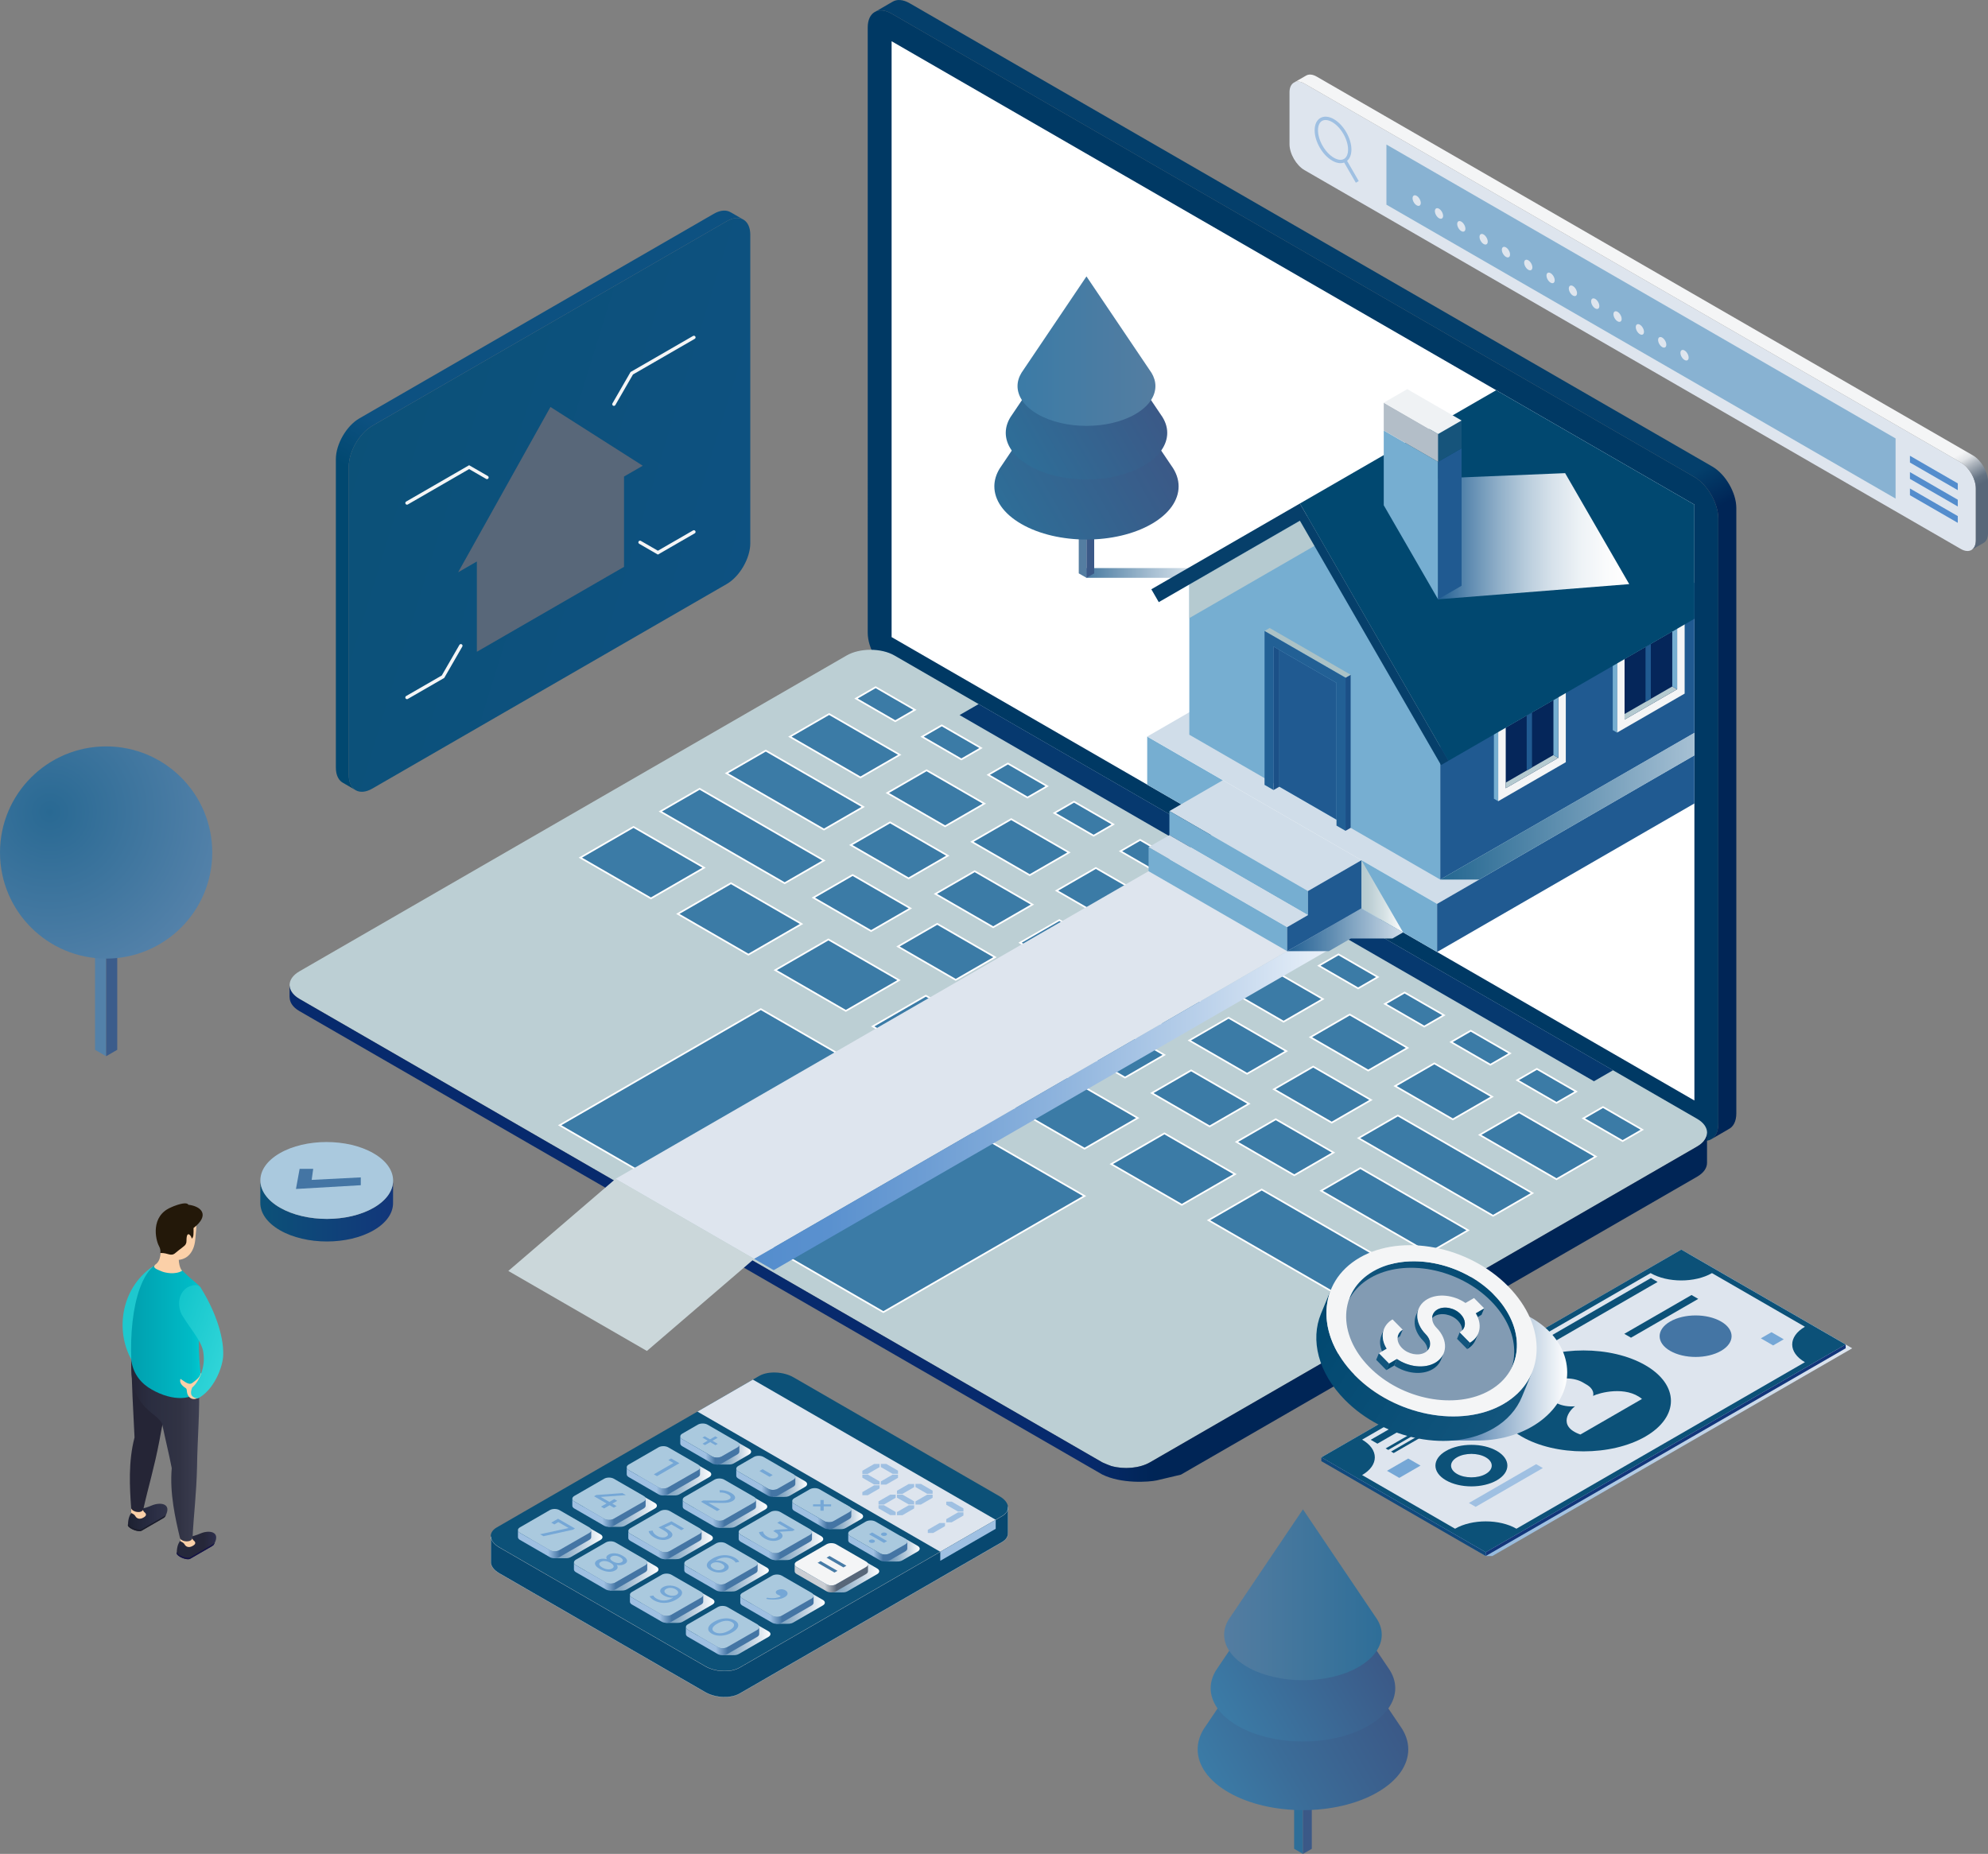 <svg xmlns="http://www.w3.org/2000/svg" xmlns:xlink="http://www.w3.org/1999/xlink" viewBox="0 0 1186.12 1106.36"><rect x="0" y="0" width="1186.12" height="1106.36" fill="#808080" stroke="none"/><defs><radialGradient id="radial-gradient" cx="29.76" cy="484.5" fx="29.76" fy="484.5" r="103.1" gradientUnits="userSpaceOnUse"><stop offset="0" stop-color="#296993"></stop><stop offset="1" stop-color="#5381a9"></stop></radialGradient><linearGradient id="linear-gradient" x1="717.17" y1="1054.39" x2="816.53" y2="997.03" gradientUnits="userSpaceOnUse"><stop offset="0" stop-color="#3b7ba6"></stop><stop offset=".39" stop-color="#3b6c98"></stop><stop offset="1" stop-color="#3b5987"></stop></linearGradient><linearGradient id="linear-gradient-2" x1="724.62" y1="1016.6" x2="811.69" y2="966.33" gradientUnits="userSpaceOnUse"><stop offset="0" stop-color="#3b7ba6"></stop><stop offset="1" stop-color="#3b5987"></stop></linearGradient><linearGradient id="linear-gradient-3" x1="730.37" y1="951.72" x2="824.41" y2="951.72" gradientUnits="userSpaceOnUse"><stop offset="0" stop-color="#547da1"></stop><stop offset="1" stop-color="#2e6e98"></stop></linearGradient><linearGradient id="linear-gradient-4" x1="652.27" y1="-68.1" x2="1068.33" y2="652.54" gradientUnits="userSpaceOnUse"><stop offset=".58" stop-color="#043f6b"></stop><stop offset=".61" stop-color="#002556"></stop></linearGradient><linearGradient id="linear-gradient-5" x1="172.77" y1="736.23" x2="1018.5" y2="736.23" gradientUnits="userSpaceOnUse"><stop offset=".56" stop-color="#072a6d"></stop><stop offset=".61" stop-color="#002556"></stop></linearGradient><linearGradient id="linear-gradient-6" x1="449.96" y1="646.92" x2="823.08" y2="646.92" gradientUnits="userSpaceOnUse"><stop offset="0" stop-color="#548dcd"></stop><stop offset=".12" stop-color="#5a91cf"></stop><stop offset=".28" stop-color="#6e9ed4"></stop><stop offset=".48" stop-color="#8db3dd"></stop><stop offset=".71" stop-color="#b9d0ea"></stop><stop offset=".95" stop-color="#f1f6fb"></stop><stop offset="1" stop-color="#fff"></stop></linearGradient><linearGradient id="linear-gradient-7" x1="792.25" y1="838.29" x2="1105.1" y2="838.29" gradientUnits="userSpaceOnUse"><stop offset="0" stop-color="#75a7d6"></stop><stop offset="1" stop-color="#dee5ee"></stop></linearGradient><linearGradient id="linear-gradient-8" x1="648.23" y1="341.92" x2="741.84" y2="341.92" gradientUnits="userSpaceOnUse"><stop offset="0" stop-color="#477aa1"></stop><stop offset=".13" stop-color="#6690b0"></stop><stop offset=".42" stop-color="#a7bfd2"></stop><stop offset=".66" stop-color="#d6e1ea"></stop><stop offset=".85" stop-color="#f4f7f9"></stop><stop offset=".95" stop-color="#fff"></stop></linearGradient><linearGradient id="linear-gradient-9" x1="595.55" y1="299.37" x2="682.47" y2="249.18" gradientUnits="userSpaceOnUse"><stop offset="0" stop-color="#2e6e98"></stop><stop offset=".07" stop-color="#2f6c96"></stop><stop offset="1" stop-color="#3b5987"></stop></linearGradient><linearGradient id="linear-gradient-10" x1="602.06" y1="266.31" x2="678.24" y2="222.33" gradientUnits="userSpaceOnUse"><stop offset="0" stop-color="#2e6e98"></stop><stop offset="1" stop-color="#3b5987"></stop></linearGradient><linearGradient id="linear-gradient-11" x1="607.1" y1="209.55" x2="689.36" y2="209.55" gradientUnits="userSpaceOnUse"><stop offset="0" stop-color="#3b7ba6"></stop><stop offset="1" stop-color="#547da1"></stop></linearGradient><clipPath id="clippath"><polygon points="531.97 473.69 531.97 24.61 1010.95 301.14 1010.95 750.23 531.97 473.69" style="fill:none;"></polygon></clipPath><linearGradient id="linear-gradient-12" x1="767.97" y1="554.85" x2="837.15" y2="554.85" gradientUnits="userSpaceOnUse"><stop offset="0" stop-color="#215f93"></stop><stop offset=".4" stop-color="#638fb3"></stop><stop offset="1" stop-color="#d0dde9"></stop></linearGradient><linearGradient id="linear-gradient-13" x1="868.94" y1="320.01" x2="982.98" y2="320.01" gradientTransform="translate(-10.92)" gradientUnits="userSpaceOnUse"><stop offset="0" stop-color="#215f93"></stop><stop offset=".02" stop-color="#296597"></stop><stop offset=".17" stop-color="#618db2"></stop><stop offset=".32" stop-color="#91b0c9"></stop><stop offset=".46" stop-color="#b8ccdc"></stop><stop offset=".6" stop-color="#d7e2eb"></stop><stop offset=".74" stop-color="#edf2f6"></stop><stop offset=".88" stop-color="#fafbfc"></stop><stop offset="1" stop-color="#fff"></stop></linearGradient><linearGradient id="linear-gradient-14" x1="812.29" y1="534.87" x2="837.15" y2="534.87" gradientUnits="userSpaceOnUse"><stop offset="0" stop-color="#b5cad0"></stop><stop offset=".21" stop-color="#bed0d5"></stop><stop offset=".56" stop-color="#d6e2e5"></stop><stop offset=".99" stop-color="#fefefe"></stop><stop offset="1" stop-color="#fff"></stop></linearGradient><linearGradient id="linear-gradient-15" x1="859.29" y1="466.94" x2="1058.17" y2="466.94" gradientUnits="userSpaceOnUse"><stop offset="0" stop-color="#246791"></stop><stop offset=".4" stop-color="#6694b3"></stop><stop offset="1" stop-color="#d0dde9"></stop></linearGradient><linearGradient id="linear-gradient-16" x1="-4372.81" y1="1764.88" x2="-4349.22" y2="1764.88" gradientTransform="translate(-4272.92 2670.41) rotate(-180)" gradientUnits="userSpaceOnUse"><stop offset="0" stop-color="#32354a"></stop><stop offset=".31" stop-color="#2b2e45"></stop><stop offset=".9" stop-color="#1f2334"></stop><stop offset="1" stop-color="#1d1e30"></stop></linearGradient><linearGradient id="linear-gradient-17" x1="-4401.96" y1="1748.1" x2="-4378.37" y2="1748.1" gradientTransform="translate(-4272.92 2670.41) rotate(-180)" gradientUnits="userSpaceOnUse"><stop offset="0" stop-color="#2e304e"></stop><stop offset=".31" stop-color="#262739"></stop><stop offset=".9" stop-color="#25283c"></stop><stop offset="1" stop-color="#222335"></stop></linearGradient><linearGradient id="linear-gradient-18" x1="-4391.67" y1="1804.23" x2="-4351.13" y2="1804.23" gradientTransform="translate(-4272.92 2670.41) rotate(-180)" gradientUnits="userSpaceOnUse"><stop offset="0" stop-color="#3c3e51"></stop><stop offset=".29" stop-color="#313344"></stop><stop offset=".74" stop-color="#2a2d40"></stop><stop offset="1" stop-color="#252536"></stop></linearGradient><linearGradient id="linear-gradient-19" x1="-4393.3" y1="1876.91" x2="-4350.95" y2="1876.91" gradientTransform="translate(-4272.92 2670.41) rotate(-180)" gradientUnits="userSpaceOnUse"><stop offset="0" stop-color="#00c8d0"></stop><stop offset=".15" stop-color="#00bbc6"></stop><stop offset=".69" stop-color="#00a9b7"></stop><stop offset="1" stop-color="#00a0af"></stop></linearGradient><linearGradient id="linear-gradient-20" x1="-206.93" y1="1862.11" x2="-244.55" y2="1875.35" gradientTransform="translate(345.73 2670.41) scale(1 -1)" gradientUnits="userSpaceOnUse"><stop offset="0" stop-color="#33d6d9"></stop><stop offset="1" stop-color="#14c6cc"></stop></linearGradient><linearGradient id="linear-gradient-21" x1="564.46" y1="956.43" x2="608.18" y2="956.43" gradientTransform="translate(-116.04)" gradientUnits="userSpaceOnUse"><stop offset="0" stop-color="#477ba6"></stop><stop offset=".11" stop-color="#5081aa"></stop><stop offset=".29" stop-color="#6893b6"></stop><stop offset=".51" stop-color="#90b0c9"></stop><stop offset=".77" stop-color="#c8d7e4"></stop><stop offset="1" stop-color="#fff"></stop></linearGradient><linearGradient id="linear-gradient-22" x1="557.73" y1="960.65" x2="601.46" y2="960.65" gradientTransform="translate(-116.04)" gradientUnits="userSpaceOnUse"><stop offset=".41" stop-color="#9fc0e2"></stop><stop offset=".57" stop-color="#4475a4"></stop></linearGradient><linearGradient id="linear-gradient-23" x1="532.01" y1="975.17" x2="575.73" y2="975.17" xlink:href="#linear-gradient-21"></linearGradient><linearGradient id="linear-gradient-24" x1="525.28" y1="979.39" x2="569.01" y2="979.39" xlink:href="#linear-gradient-22"></linearGradient><linearGradient id="linear-gradient-25" x1="498.6" y1="955.88" x2="542.33" y2="955.88" xlink:href="#linear-gradient-21"></linearGradient><linearGradient id="linear-gradient-26" x1="491.88" y1="960.1" x2="535.61" y2="960.1" xlink:href="#linear-gradient-22"></linearGradient><linearGradient id="linear-gradient-27" x1="531.05" y1="937.14" x2="574.78" y2="937.14" xlink:href="#linear-gradient-21"></linearGradient><linearGradient id="linear-gradient-28" x1="524.33" y1="941.36" x2="568.06" y2="941.36" xlink:href="#linear-gradient-22"></linearGradient><linearGradient id="linear-gradient-29" x1="563.5" y1="918.41" x2="607.23" y2="918.41" xlink:href="#linear-gradient-21"></linearGradient><linearGradient id="linear-gradient-30" x1="556.77" y1="922.63" x2="600.5" y2="922.63" xlink:href="#linear-gradient-22"></linearGradient><linearGradient id="linear-gradient-31" x1="465.2" y1="936.59" x2="508.93" y2="936.59" xlink:href="#linear-gradient-21"></linearGradient><linearGradient id="linear-gradient-32" x1="458.48" y1="940.81" x2="502.21" y2="940.81" xlink:href="#linear-gradient-22"></linearGradient><linearGradient id="linear-gradient-33" x1="497.65" y1="917.86" x2="541.38" y2="917.86" xlink:href="#linear-gradient-21"></linearGradient><linearGradient id="linear-gradient-34" x1="490.92" y1="922.08" x2="534.65" y2="922.08" xlink:href="#linear-gradient-22"></linearGradient><linearGradient id="linear-gradient-35" x1="530.1" y1="899.12" x2="573.82" y2="899.12" xlink:href="#linear-gradient-21"></linearGradient><linearGradient id="linear-gradient-36" x1="523.37" y1="903.34" x2="567.1" y2="903.34" xlink:href="#linear-gradient-22"></linearGradient><linearGradient id="linear-gradient-37" x1="431.8" y1="917.31" x2="475.52" y2="917.31" xlink:href="#linear-gradient-21"></linearGradient><linearGradient id="linear-gradient-38" x1="425.08" y1="921.53" x2="468.8" y2="921.53" xlink:href="#linear-gradient-22"></linearGradient><linearGradient id="linear-gradient-39" x1="464.24" y1="898.57" x2="507.97" y2="898.57" xlink:href="#linear-gradient-21"></linearGradient><linearGradient id="linear-gradient-40" x1="457.52" y1="902.79" x2="501.25" y2="902.79" xlink:href="#linear-gradient-22"></linearGradient><linearGradient id="linear-gradient-41" x1="496.69" y1="879.84" x2="540.42" y2="879.84" xlink:href="#linear-gradient-21"></linearGradient><linearGradient id="linear-gradient-42" x1="489.97" y1="884.06" x2="533.7" y2="884.06" xlink:href="#linear-gradient-22"></linearGradient><linearGradient id="linear-gradient-43" x1="628.99" y1="937.7" x2="672.72" y2="937.7" gradientTransform="translate(-148.13)" xlink:href="#linear-gradient-21"></linearGradient><linearGradient id="linear-gradient-44" x1="622.27" y1="941.92" x2="666" y2="941.92" gradientTransform="translate(-148.13)" gradientUnits="userSpaceOnUse"><stop offset=".41" stop-color="#caced4"></stop><stop offset=".56" stop-color="#627081"></stop><stop offset=".57" stop-color="#586779"></stop></linearGradient><linearGradient id="linear-gradient-45" x1="421.28" y1="924.17" x2="447.95" y2="924.17" gradientTransform="translate(100.79)" xlink:href="#linear-gradient-21"></linearGradient><linearGradient id="linear-gradient-46" x1="122.54" y1="923.47" x2="157.77" y2="923.47" gradientTransform="translate(663.86) rotate(-180) scale(1 -1)" gradientUnits="userSpaceOnUse"><stop offset=".41" stop-color="#4475a4"></stop><stop offset=".57" stop-color="#9fc0e2"></stop></linearGradient><linearGradient id="linear-gradient-47" x1="387.5" y1="904.89" x2="414.16" y2="904.89" gradientTransform="translate(100.79)" xlink:href="#linear-gradient-21"></linearGradient><linearGradient id="linear-gradient-48" x1="155.94" y1="904.18" x2="191.17" y2="904.18" xlink:href="#linear-gradient-46"></linearGradient><linearGradient id="linear-gradient-49" x1="354.1" y1="885.6" x2="380.76" y2="885.6" gradientTransform="translate(100.79)" xlink:href="#linear-gradient-21"></linearGradient><linearGradient id="linear-gradient-50" x1="189.34" y1="884.9" x2="224.58" y2="884.9" xlink:href="#linear-gradient-46"></linearGradient><linearGradient id="linear-gradient-51" x1="320.69" y1="866.32" x2="347.36" y2="866.32" gradientTransform="translate(100.79)" xlink:href="#linear-gradient-21"></linearGradient><linearGradient id="linear-gradient-52" x1="222.75" y1="865.61" x2="257.98" y2="865.61" gradientTransform="translate(663.86) rotate(-180) scale(1 -1)" gradientUnits="userSpaceOnUse"><stop offset=".41" stop-color="#4475a4"></stop><stop offset=".57" stop-color="#9fc0e2"></stop></linearGradient><linearGradient id="linear-gradient-53" x1="448.35" y1="338.35" x2="204.85" y2="263.47" gradientUnits="userSpaceOnUse"><stop offset="0" stop-color="#0d5181"></stop><stop offset="1" stop-color="#0c5178"></stop></linearGradient><linearGradient id="linear-gradient-54" x1="176.53" y1="450.95" x2="381.8" y2="95.4" gradientUnits="userSpaceOnUse"><stop offset=".4" stop-color="#014870"></stop><stop offset=".48" stop-color="#0d5181"></stop></linearGradient><linearGradient id="linear-gradient-55" x1="876.72" y1="-11.17" x2="1098.55" y2="373.06" gradientUnits="userSpaceOnUse"><stop offset=".88" stop-color="#f4f5f6"></stop><stop offset=".89" stop-color="#e1e4e7"></stop><stop offset=".9" stop-color="#b1b8c0"></stop><stop offset=".92" stop-color="#657383"></stop><stop offset=".93" stop-color="#586779"></stop></linearGradient><linearGradient id="linear-gradient-56" x1="155.32" y1="722.62" x2="234.55" y2="722.62" gradientUnits="userSpaceOnUse"><stop offset="0" stop-color="#0c5178"></stop><stop offset="1" stop-color="#12367a"></stop></linearGradient><linearGradient id="linear-gradient-57" x1="827.7" y1="818.93" x2="935.05" y2="818.93" gradientUnits="userSpaceOnUse"><stop offset=".45" stop-color="#5d89b4"></stop><stop offset="1" stop-color="#fff"></stop></linearGradient><linearGradient id="linear-gradient-58" x1="799.4" y1="790.83" x2="905.06" y2="790.83" gradientUnits="userSpaceOnUse"><stop offset="0" stop-color="#12557d"></stop><stop offset="1" stop-color="#014870"></stop></linearGradient><linearGradient id="linear-gradient-59" x1="893.73" y1="851.23" x2="787.21" y2="782.45" xlink:href="#linear-gradient-58"></linearGradient><linearGradient id="linear-gradient-60" x1="831.85" y1="813.75" x2="861.12" y2="813.75" xlink:href="#linear-gradient-58"></linearGradient></defs><g style="isolation:isolate;"><g id="Objects"><g id="Trees"><polygon points="56.69 546.15 63.32 549.97 63.32 630.32 56.7 626.49 56.69 546.15" style="fill:#5381a9;"></polygon><polygon points="69.95 546.15 63.32 549.97 63.32 630.32 69.96 626.49 69.95 546.15" style="fill:#3b5c8b;"></polygon><path d="m0,508.75c0-34.97,28.35-63.32,63.32-63.32s63.32,28.35,63.32,63.32-28.36,63.32-63.32,63.32S0,543.72,0,508.75Z" style="fill:url(#radial-gradient);"></path><polygon points="777.39 1106.36 772.13 1103.32 772.13 1043.97 777.39 1047.01 777.39 1106.36" style="fill:#2e6e98;"></polygon><polygon points="777.39 1106.36 782.67 1103.32 782.67 1043.97 777.39 1047.01 777.39 1106.36" style="fill:#3b5987;"></polygon><path d="m835.33,1029.92l-57.94-85.93s-58.83,87.2-59.2,87.83c-2.41,3.92-3.62,8.03-3.62,12.15,0,9.29,6.14,18.57,18.4,25.64,24.53,14.17,64.31,14.17,88.85,0,12.28-7.07,18.41-16.36,18.41-25.64,0-4.79-1.65-9.57-4.9-14.05Z" style="fill:url(#linear-gradient);"></path><path d="m828.17,995.16l-50.78-75.32-50.76,75.32c-2.86,3.92-4.3,8.11-4.3,12.31,0,8.14,5.38,16.27,16.12,22.47,21.51,12.43,56.38,12.43,77.89,0,10.74-6.21,16.13-14.34,16.13-22.47,0-4.19-1.46-8.39-4.3-12.31Z" style="fill:url(#linear-gradient-2);"></path><path d="m821.71,966.47c-.29-.47-44.32-65.73-44.32-65.73,0,0-44.02,65.26-44.31,65.73-1.8,2.94-2.71,6.02-2.71,9.09,0,6.95,4.59,13.9,13.77,19.2,18.37,10.6,48.13,10.6,66.5,0,9.18-5.3,13.76-12.25,13.76-19.2,0-3.08-.9-6.15-2.7-9.09Z" style="fill:url(#linear-gradient-3);"></path></g><g id="Laptop"><path d="m1025.21,670.65c0,9.06-6.42,12.76-14.26,8.23l-478.97-276.54c-7.85-4.53-14.26-15.64-14.26-24.7V16.37c0-9.06,6.41-12.76,14.26-8.23l478.97,276.54c7.84,4.53,14.26,15.64,14.26,24.7v361.27Z" style="fill:#003964;"></path><path d="m1021.71,278.47L542.73,1.93c-3.97-2.29-7.57-2.47-10.16-.91h0s-10.25,5.93-10.25,5.93h.03c2.54-1.23,5.91-.94,9.62,1.19l478.97,276.54c7.84,4.53,14.26,15.64,14.26,24.7v361.27c0,4.49-1.59,7.67-4.14,9.18h0s10.24-5.94,10.24-5.94h-.03c2.87-1.36,4.69-4.64,4.69-9.45v-361.27c0-9.06-6.42-20.17-14.26-24.7Z" style="fill:url(#linear-gradient-4);"></path><polygon points="1010.95 656.75 531.97 380.21 531.97 24.61 1010.95 301.14 1010.95 656.75" style="fill:#fff;"></polygon><path d="m686.15,872.66c-7.84,4.53-20.67,4.53-28.52,0l-478.98-276.54c-7.84-4.53-7.84-11.93,0-16.46l326.48-188.49c7.84-4.53,20.67-4.53,28.52,0l478.98,276.54c7.84,4.53,7.84,11.93,0,16.46l-326.48,188.49Z" style="fill:#bccfd4;"></path><polygon points="534.15 430.39 510.73 416.86 522.44 410.1 545.86 423.62 534.15 430.39" style="fill:#3b7ba6; stroke:#fff;"></polygon><polygon points="573.6 453.17 550.17 439.64 561.89 432.88 585.31 446.4 573.6 453.17" style="fill:#3b7ba6; stroke:#fff;"></polygon><polygon points="613.05 475.94 589.63 462.41 601.34 455.65 624.77 469.18 613.05 475.94" style="fill:#3b7ba6; stroke:#fff;"></polygon><polygon points="652.5 498.72 629.08 485.2 640.79 478.43 664.21 491.96 652.5 498.72" style="fill:#3b7ba6; stroke:#fff;"></polygon><polygon points="691.95 521.5 668.53 507.97 680.25 501.21 703.67 514.74 691.95 521.5" style="fill:#3b7ba6; stroke:#fff;"></polygon><polygon points="731.41 544.28 707.99 530.75 719.69 523.99 743.12 537.51 731.41 544.28" style="fill:#3b7ba6; stroke:#fff;"></polygon><polygon points="770.86 567.06 747.44 553.53 759.15 546.76 782.57 560.29 770.86 567.06" style="fill:#3b7ba6; stroke:#fff;"></polygon><polygon points="810.31 589.83 786.89 576.31 798.6 569.54 822.02 583.07 810.31 589.83" style="fill:#3b7ba6; stroke:#fff;"></polygon><polygon points="849.76 612.61 826.34 599.09 838.05 592.32 861.48 605.84 849.76 612.61" style="fill:#3b7ba6; stroke:#fff;"></polygon><polygon points="889.22 635.39 865.79 621.86 877.51 615.1 900.93 628.62 889.22 635.39" style="fill:#3b7ba6; stroke:#fff;"></polygon><polygon points="928.67 658.16 905.25 644.64 916.96 637.88 940.38 651.4 928.67 658.16" style="fill:#3b7ba6; stroke:#fff;"></polygon><polygon points="968.13 680.94 944.69 667.41 956.41 660.65 979.84 674.18 968.13 680.94" style="fill:#3b7ba6; stroke:#fff;"></polygon><polygon points="513.38 463.95 471.27 439.64 494.69 426.11 536.81 450.43 513.38 463.95" style="fill:#3b7ba6; stroke:#fff;"></polygon><polygon points="491.6 495.04 433.46 461.47 456.89 447.95 515.02 481.52 491.6 495.04" style="fill:#3b7ba6; stroke:#fff;"></polygon><polygon points="468.17 527.07 394 484.25 417.43 470.73 491.59 513.55 468.17 527.07" style="fill:#3b7ba6; stroke:#fff;"></polygon><polygon points="388.38 536.13 346.26 511.82 377.98 493.5 420.09 517.82 388.38 536.13" style="fill:#3b7ba6; stroke:#fff;"></polygon><polygon points="446.52 569.7 404.41 545.38 436.12 527.07 478.23 551.39 446.52 569.7" style="fill:#3b7ba6; stroke:#fff;"></polygon><polygon points="504.66 603.26 462.55 578.95 494.26 560.64 536.38 584.95 504.66 603.26" style="fill:#3b7ba6; stroke:#fff;"></polygon><polygon points="705.13 719.01 663.02 694.68 694.73 676.38 736.85 700.7 705.13 719.01" style="fill:#3b7ba6; stroke:#fff;"></polygon><polygon points="803.66 775.9 721.06 728.2 752.78 709.89 835.38 757.58 803.66 775.9" style="fill:#3b7ba6; stroke:#fff;"></polygon><polygon points="647.08 685.49 520.69 612.52 552.4 594.21 678.8 667.18 647.08 685.49" style="fill:#3b7ba6; stroke:#fff;"></polygon><polygon points="563.88 493.11 529.41 473.21 552.83 459.68 587.3 479.58 563.88 493.11" style="fill:#3b7ba6; stroke:#fff;"></polygon><polygon points="542.09 524.19 507.62 504.29 531.05 490.76 565.51 510.66 542.09 524.19" style="fill:#3b7ba6; stroke:#fff;"></polygon><polygon points="519.75 555.6 485.28 535.7 508.71 522.18 543.17 542.08 519.75 555.6" style="fill:#3b7ba6; stroke:#fff;"></polygon><polygon points="570.24 584.75 535.77 564.85 559.2 551.33 593.66 571.23 570.24 584.75" style="fill:#3b7ba6; stroke:#fff;"></polygon><polygon points="620.73 613.9 586.27 594 609.69 580.48 644.16 600.38 620.73 613.9" style="fill:#3b7ba6; stroke:#fff;"></polygon><polygon points="671.23 643.06 636.76 623.16 660.18 609.63 694.64 629.53 671.23 643.06" style="fill:#3b7ba6; stroke:#fff;"></polygon><polygon points="721.72 672.21 687.25 652.31 710.68 638.78 745.14 658.68 721.72 672.21" style="fill:#3b7ba6; stroke:#fff;"></polygon><polygon points="772.21 701.36 737.75 681.46 761.17 667.93 795.63 687.83 772.21 701.36" style="fill:#3b7ba6; stroke:#fff;"></polygon><polygon points="852.49 747.71 788.24 710.61 811.66 697.09 875.91 734.18 852.49 747.71" style="fill:#3b7ba6; stroke:#fff;"></polygon><polygon points="592.59 553.34 558.12 533.44 581.55 519.92 616.01 539.82 592.59 553.34" style="fill:#3b7ba6; stroke:#fff;"></polygon><polygon points="643.08 582.49 608.61 562.59 632.04 549.07 666.5 568.97 643.08 582.49" style="fill:#3b7ba6; stroke:#fff;"></polygon><polygon points="693.56 611.65 659.1 591.75 682.53 578.22 716.99 598.12 693.56 611.65" style="fill:#3b7ba6; stroke:#fff;"></polygon><polygon points="744.06 640.8 709.6 620.9 733.02 607.37 767.49 627.27 744.06 640.8" style="fill:#3b7ba6; stroke:#fff;"></polygon><polygon points="794.56 669.95 760.09 650.05 783.52 636.53 817.98 656.43 794.56 669.95" style="fill:#3b7ba6; stroke:#fff;"></polygon><polygon points="890.85 725.55 810.58 679.2 834.01 665.68 914.29 712.03 890.85 725.55" style="fill:#3b7ba6; stroke:#fff;"></polygon><polygon points="614.37 522.26 579.9 502.36 603.33 488.84 637.79 508.74 614.37 522.26" style="fill:#3b7ba6; stroke:#fff;"></polygon><polygon points="664.86 551.41 630.4 531.51 653.82 517.99 688.29 537.88 664.86 551.41" style="fill:#3b7ba6; stroke:#fff;"></polygon><polygon points="715.35 580.56 680.89 560.66 704.31 547.14 738.78 567.04 715.35 580.56" style="fill:#3b7ba6; stroke:#fff;"></polygon><polygon points="765.84 609.71 731.38 589.81 754.8 576.29 789.27 596.19 765.84 609.71" style="fill:#3b7ba6; stroke:#fff;"></polygon><polygon points="816.34 638.86 781.87 618.97 805.3 605.44 839.77 625.34 816.34 638.86" style="fill:#3b7ba6; stroke:#fff;"></polygon><polygon points="866.83 668.01 832.37 648.12 855.79 634.6 890.26 654.49 866.83 668.01" style="fill:#3b7ba6; stroke:#fff;"></polygon><polygon points="928.67 703.72 882.86 677.27 906.28 663.74 952.09 690.19 928.67 703.72" style="fill:#3b7ba6; stroke:#fff;"></polygon><polygon points="951.02 645.26 572.52 426.73 583.89 420.17 962.39 638.7 951.02 645.26" style="fill:#06396f;"></polygon><polygon points="647.08 713.73 453.94 602.22 333.92 671.51 527.06 783.02 647.08 713.73" style="fill:#3b7ba6; stroke:#fff;"></polygon><path d="m1012.63,684.17l-326.48,188.49c-6.23,3.6-15.59,4.33-23.12,2.21-.05-.01-4.68-1.8-5.4-2.21l-478.98-276.54c-.54-.31-1.04-.65-1.51-.99-.03-.02-.05-.04-.07-.05h0c-.13-.09-.23-.19-.36-.29-.28-.22-.54-.44-.79-.67-.12-.11-.24-.23-.37-.35-.3-.29-.57-.59-.82-.89-.03-.04-.07-.08-.1-.11-.02-.03-.04-.05-.06-.07-.28-.36-.52-.73-.74-1.1-.64-1.11-1-2.26-1.04-3.42h-.03v6.9h.05c-.04,3.01,1.87,6.03,5.83,8.31l478.98,276.54c11.43,5.67,27.76,4.56,32.62,3.5,4.86-1.07,9.23-2.28,14.32-3.39l308.05-177.85c3.97-2.29,5.92-5.32,5.87-8.34v-17.82c-.03,2.95-1.99,5.9-5.87,8.14Z" style="fill:url(#linear-gradient-5);"></path></g><g id="Road"><polygon points="449.96 751.25 367.27 703.5 739.28 488.72 823.03 535.85 449.96 751.25" style="fill:#dee5ee;"></polygon><polygon points="461.64 757.99 449.96 751.25 823.03 535.85 823.08 549.31 461.64 757.99" style="fill:url(#linear-gradient-6); mix-blend-mode:multiply;"></polygon><polygon points="303.28 758.46 367.27 703.5 449.96 751.25 385.97 806.21 303.28 758.46" style="fill:#cbd7da;"></polygon></g><g id="Banknote"><polygon points="1105.1 804.62 890.35 928.6 886.45 928.6 792.25 871.97 1007.01 747.98 1105.1 804.62" style="fill:url(#linear-gradient-7);"></polygon><polygon points="1101.21 802.34 886.45 926.33 788.36 869.7 1003.12 745.71 1101.21 802.34" style="fill:#dee5ee;"></polygon><path d="m788.36,869.7l98.09,56.63,214.76-123.99-98.09-56.63-214.76,123.99Zm196.45-109.95c10.11,5.84,26.51,5.84,36.62,0l55.46,32.02c-10.11,5.84-10.11,15.3,0,21.14l-172.12,99.38c-10.12-5.84-26.51-5.84-36.62,0l-55.46-32.02c10.11-5.84,10.11-15.3,0-21.14l172.13-99.38Z" style="fill:#0c5178;"></path><path d="m907.9,857.31c-20.37-11.76-20.37-30.83,0-42.59,20.37-11.76,53.4-11.76,73.77,0,20.37,11.77,20.37,30.83,0,42.59-20.37,11.76-53.4,11.76-73.77,0Z" style="fill:#0c5178;"></path><path d="m950.51,833.02c.55-2.18-.52-4.5-3.22-6.31,0,0-.11-.07-.11-.07-.2-.13-2.61-1.54-2.82-1.67-5.31-3.06-13.77-3.15-18.89-.19-5.13,2.96-4.98,7.85.33,10.91l2.97,1.72.04-.03c3.13,1.56,7.16,2.18,10.93,1.86-3.25,2.16-10.98,11.84,3.19,16.84,3.76-2.17,33-19.05,36.75-21.22-9.58-8-25.46-3.71-29.17-1.84Z" style="fill:#dee5ee;"></path><path d="m862.72,865.87c-8.38,4.84-8.38,12.69,0,17.53,8.38,4.84,21.97,4.84,30.36,0,8.38-4.84,8.38-12.69,0-17.53-8.38-4.84-21.97-4.84-30.36,0Zm23.75,13.72c-4.74,2.73-12.41,2.73-17.15,0-4.74-2.74-4.74-7.17,0-9.9,4.74-2.73,12.41-2.73,17.15,0,4.74,2.73,4.74,7.17,0,9.9Z" style="fill:#0c5178;"></path><path d="m1026.85,788.64c-8.38-4.84-21.98-4.84-30.36,0-8.39,4.84-8.39,12.69,0,17.52,8.38,4.84,21.98,4.84,30.36,0,8.38-4.84,8.38-12.69,0-17.52Z" style="fill:#4475a4;"></path><polygon points="876.41 896.93 916.52 873.77 920.53 876.09 880.42 899.25 876.41 896.93" style="fill:#9fc0e2;"></polygon><polygon points="826.72 864.37 860.12 845.08 861.68 845.98 828.28 865.27 826.72 864.37" style="fill:#0c5178;"></polygon><polygon points="829.96 866.24 863.36 846.95 864.93 847.86 831.52 867.14 829.96 866.24" style="fill:#0c5178;"></polygon><polygon points="817.81 859.23 984.99 762.71 988.99 765.03 821.82 861.54 817.81 859.23" style="fill:#0c5178;"></polygon><polygon points="969.11 795.99 1009.23 772.83 1013.23 775.14 973.12 798.3 969.11 795.99" style="fill:#0c5178;"></polygon><polygon points="847.54 874.63 834.86 881.96 827.53 877.73 840.22 870.4 847.54 874.63" style="fill:#75a7d6;"></polygon><polygon points="1064.26 799.25 1057.92 802.91 1050.59 798.68 1056.94 795.02 1064.26 799.25" style="fill:#75a7d6;"></polygon><polygon points="1101.21 804.61 886.45 928.6 886.45 926.33 1101.21 802.34 1101.21 804.61" style="fill:#12367a;"></polygon><polygon points="886.45 928.6 788.36 871.97 788.36 869.7 886.45 926.33 886.45 928.6" style="fill:#10497d;"></polygon></g><g id="Tree"><rect x="648.23" y="339.01" width="93.61" height="5.81" style="fill:url(#linear-gradient-8); mix-blend-mode:multiply;"></rect><polygon points="648.23 344.82 643.63 342.17 643.63 290.25 648.23 292.9 648.23 344.82" style="fill:#547da1;"></polygon><polygon points="648.23 344.82 652.84 342.17 652.84 290.25 648.23 292.9 648.23 344.82" style="fill:#3b5987;"></polygon><path d="m698.92,277.95l-50.69-75.17s-51.46,76.28-51.79,76.84c-2.11,3.43-3.17,7.03-3.17,10.63,0,8.12,5.37,16.24,16.1,22.43,21.46,12.4,56.26,12.4,77.73,0,10.74-6.19,16.11-14.31,16.11-22.43,0-4.19-1.44-8.37-4.28-12.3Z" style="fill:url(#linear-gradient-9);"></path><path d="m692.66,247.54l-44.43-65.89-44.4,65.89c-2.5,3.43-3.76,7.1-3.76,10.77,0,7.12,4.7,14.23,14.1,19.66,18.82,10.87,49.32,10.87,68.14,0,9.4-5.43,14.11-12.54,14.11-19.66,0-3.67-1.28-7.34-3.76-10.77Z" style="fill:url(#linear-gradient-10);"></path><path d="m687,222.45c-.26-.41-38.77-57.5-38.77-57.5,0,0-38.51,57.09-38.76,57.5-1.57,2.57-2.37,5.26-2.37,7.96,0,6.08,4.01,12.16,12.05,16.79,16.07,9.27,42.11,9.27,58.18,0,8.03-4.64,12.04-10.71,12.04-16.79,0-2.69-.79-5.38-2.36-7.96Z" style="fill:url(#linear-gradient-11);"></path></g><g id="House"><g style="clip-path:url(#clippath);"><polygon points="812.29 542.06 767.97 567.64 792.83 567.64 805.96 560.06 805.95 560.06 830.81 560.06 837.15 556.41 812.29 542.06" style="fill:url(#linear-gradient-12); mix-blend-mode:multiply;"></polygon><polygon points="684.48 439.55 684.47 468.26 729.6 494.32 729.6 465.6 684.48 439.55" style="fill:#76aed1;"></polygon><polygon points="857.42 539.4 1058.17 423.5 885.22 323.65 684.48 439.55 857.42 539.4" style="fill:#d0dde9;"></polygon><polygon points="812.29 513.34 812.29 542.06 857.42 568.11 857.42 539.4 812.29 513.34" style="fill:#76aed1;"></polygon><polygon points="857.42 539.4 857.42 568.11 1058.17 452.21 1058.17 423.5 857.42 539.4" style="fill:#205a91;"></polygon><polygon points="729.6 465.6 697.72 484.01 780.4 531.76 812.29 513.34 729.6 465.6" style="fill:#d0dde9;"></polygon><polygon points="697.72 484.01 697.71 498.36 780.4 546.11 780.4 531.75 697.72 484.01" style="fill:#76aed1;"></polygon><polygon points="685.28 505.55 685.28 519.9 767.97 567.64 767.97 553.29 685.28 505.55" style="fill:#76aed1;"></polygon><polygon points="697.71 498.37 685.28 505.55 767.97 553.29 780.4 546.11 697.71 498.37" style="fill:#d0dde9;"></polygon><polygon points="780.4 546.11 780.4 531.75 812.29 513.34 812.29 542.06 767.97 567.64 767.97 553.29 780.4 546.11" style="fill:#205a91;"></polygon><polygon points="859.29 435.25 859.29 524.89 1033.04 424.58 1033.04 334.93 859.29 435.25" style="fill:#205a91;"></polygon><polygon points="859.29 524.89 859.29 435.25 784.45 305.61 709.6 348.82 709.6 438.46 859.29 524.89" style="fill:#76aed1;"></polygon><polygon points="784.45 305.61 709.6 348.82 709.6 368.86 784.45 325.65 859.29 455.28 859.29 435.25 784.45 305.61" style="fill:#b5cad0; mix-blend-mode:multiply;"></polygon><polygon points="893.89 431.57 934.22 408.29 934.22 454.86 893.89 478.14 893.89 431.57" style="fill:#f4f5f6;"></polygon><polygon points="893.89 431.57 891.33 430.09 891.33 476.66 893.89 478.14 893.89 431.57" style="fill:#76aed1;"></polygon><polygon points="934.22 408.29 931.65 406.81 891.33 430.09 893.89 431.57 934.22 408.29" style="fill:#fff;"></polygon><polygon points="898.38 434.16 929.74 416.05 929.74 452.27 898.38 470.38 898.38 434.16" style="fill:#05265a;"></polygon><polygon points="898.38 470.38 898.38 467.03 926.84 450.6 929.74 452.27 898.38 470.38" style="fill:#b5cad0;"></polygon><polygon points="929.74 452.27 926.84 450.6 926.84 417.73 929.74 416.05 929.74 452.27" style="fill:#76aed1;"></polygon><polygon points="910.89 426.94 914.06 425.11 914.06 457.97 910.89 459.81 910.89 426.94" style="fill:#205a91;"></polygon><polygon points="964.79 390.64 1005.13 367.35 1005.13 413.92 964.79 437.2 964.79 390.64" style="fill:#f4f5f6;"></polygon><polygon points="964.79 390.64 962.23 389.15 962.23 435.72 964.79 437.2 964.79 390.64" style="fill:#76aed1;"></polygon><polygon points="1005.13 367.35 1002.56 365.87 962.23 389.15 964.79 390.64 1005.13 367.35" style="fill:#fff;"></polygon><polygon points="969.28 393.22 1000.65 375.12 1000.65 411.33 969.28 429.44 969.28 393.22" style="fill:#05265a;"></polygon><polygon points="969.28 429.44 969.28 426.09 997.74 409.66 1000.65 411.33 969.28 429.44" style="fill:#b5cad0;"></polygon><polygon points="1000.65 411.33 997.74 409.66 997.74 376.79 1000.65 375.12 1000.65 411.33" style="fill:#76aed1;"></polygon><polygon points="981.79 386 984.96 384.17 984.96 417.04 981.79 418.87 981.79 386" style="fill:#205a91;"></polygon><rect x="805.76" y="235.89" width="210.87" height="177.27" transform="translate(-40.19 499.08) rotate(-30)" style="fill:#014870;"></rect><polygon points="775.57 300.48 864.2 454 859.77 456.57 775.57 310.74 691.37 359.34 686.93 351.66 775.57 300.48" style="fill:#063f6a;"></polygon><polygon points="933.82 282.36 858.01 285.48 858.01 357.66 972.06 348.59 933.82 282.36" style="fill:url(#linear-gradient-13); mix-blend-mode:multiply;"></polygon><polygon points="858.01 275.61 825.6 256.9 825.6 301.52 858.01 357.66 858.01 275.61" style="fill:#76aed1;"></polygon><polygon points="858.01 357.66 872.04 349.57 872.04 267.52 858.01 275.61 858.01 357.66" style="fill:#205a91;"></polygon><polygon points="858.01 275.61 872.04 267.52 872.04 250.94 858.01 259.03 858.01 275.61" style="fill:#16547b;"></polygon><polygon points="825.6 256.9 858.01 275.61 858.01 259.03 825.6 240.32 825.6 256.9" style="fill:#b3bec8;"></polygon><polygon points="825.6 240.32 858.01 259.03 872.04 250.94 839.62 232.23 825.6 240.32" style="fill:#eff2f4;"></polygon><polygon points="802.78 404.43 805.85 402.66 805.85 494.03 802.78 495.8 802.78 404.43" style="fill:#1b5087;"></polygon><polygon points="754.48 376.55 757.55 374.78 805.85 402.66 802.78 404.43 754.48 376.55" style="fill:#abc2c6;"></polygon><polygon points="802.78 404.43 802.78 495.8 797.41 492.7 797.41 407.53 759.84 385.85 759.84 471.48 754.48 468.38 754.48 376.55 802.78 404.43" style="fill:#226095;"></polygon><polygon points="759.84 471.48 763.32 469.48 763.32 387.86 759.84 385.85 759.84 471.48" style="fill:#1b5087;"></polygon><polygon points="763.32 469.48 763.32 387.86 797.41 407.53 797.41 489.15 763.32 469.48" style="fill:#205a91;"></polygon><polygon points="812.29 513.34 837.15 556.41 812.29 542.06 812.29 513.34" style="fill:url(#linear-gradient-14); mix-blend-mode:multiply;"></polygon><polygon points="859.29 524.89 882.56 524.89 1058.17 423.5 1033.04 408.99 1033.04 424.58 859.29 524.89" style="fill:url(#linear-gradient-15); mix-blend-mode:multiply;"></polygon></g></g><g id="Coin"><path d="m76.37,910.15c0-9.2,5.8-9.5,5.8-9.5,0,0,3.2,0,8.3-2.2s12.2-1.3,8.3,6.1c0,.1-.1.2-.2.4-.2.4-.7.9-1.3,1.1l-12.8,7.4c-2,1-8.1-1.5-8.1-3.3h0Z" style="fill:url(#linear-gradient-16);"></path><path d="m76.37,909.25c.2,2,6.1,4.3,8.1,3.4l12.8-7.4c.5-.2,1.1-.7,1.8-1.3-.2.4-.2.5-.4.7,0,.1-.1.2-.2.4-.2.4-.7.7-1.3,1.1l-12.8,7.4c-1.8.9-7.2-1.1-8.1-3.1l.1-1.2h0Z" style="fill:#1a1c2a;"></path><path d="m78.47,899.35c1.4,0,6.8,1.3,6.8,1.3,0,0,0,.7.5,1.4l.2.2c.9.7,2.2,2-.4,3.4-2.2,1.3-3.8.5-4.5-.4-.4-.7-.9-1.3-1.4-1.6-.7-.4-1.1-.7-1.4-.7v-.2c.1.2-.1-3.4.2-3.4h0Z" style="fill:#fbd0a8;"></path><path d="m78.47,808.95c5.8.2,20.2.4,26.1.5-2.2,17.3-6.5,33.3-9.4,50-3.1,16.4-6.7,27.9-9.7,41.4-1.1,2.5-6.3,1.6-7.2-.7-.9-12.4-1.8-27.9,2-42.3-.7-15.6-1.9-33-1.8-48.9h0Z" style="fill:#252536;"></path><path d="m105.47,926.85c0-9.2,5.8-9.5,5.8-9.5,0,0,3.2,0,8.3-2.2s12.2-1.3,8.3,6.1c0,.1-.1.2-.2.4-.2.4-.7.7-1.3,1.1l-12.8,7.4c-1.9,1.4-8.1-1.3-8.1-3.3h0Z" style="fill:url(#linear-gradient-17);"></path><path d="m105.47,926.15c.2,2,6.1,4.3,8.1,3.2l12.8-7.4c.5-.2,1.1-.7,1.8-1.3-.2.4-.2.5-.4.7,0,.1-.1.2-.2.4-.2.4-.7.7-1.3,1.1l-12.8,7.4c-1.8.9-7.4-1.1-8.1-3.1v-1h.1Z" style="fill:#131147;"></path><path d="m107.87,916.25c1.4,0,6.8,1.3,6.8,1.3,0,0,0,.7.5,1.4l.2.2c.9.7,2.2,2-.4,3.4-2.2,1.3-3.8.5-4.5-.4-.4-.7-.9-1.3-1.4-1.6-.7-.4-1.1-.7-1.4-.7v-.2c0,.2-.4-3.4.2-3.4h0Z" style="fill:#fbd0a8;"></path><path d="m96.87,850.35c-1.6-7.4-19.8-8.5-18.5-37.8,5.6-.7,34.7,12.6,40.3,11.9.7,17.5-.9,33.8-1.1,50.9-.4,16.7-2,28.4-2.7,42.5-.7,2.7-5.8,2.5-7.4.4-2.9-12.2-6.3-27.2-5-42.1-1.6-8.3-3.8-17.1-5.6-25.8h0Z" style="fill:url(#linear-gradient-18);"></path><path d="m91.47,755.55c-20.3,13.7-22.9,40.7-11.9,57.8.2-.1-2.3-38.1,11.9-57.8h0Z" style="fill:#1ec8ce;"></path><path d="m90.57,829.25c12.2,7,25.4,7,29.9-1.6-1.6-15.8-3.2-28.8,0-44.1-.9-8.5-1.6-9.7-.5-14.6-.4-1.6-5.6-5.2-9-8.6-4-3.6-6.7-7.2-8.8-7.4-17.1-3.4-25.2,26.8-23.8,59,1.2,8.3,6.1,13.9,12.2,17.3h0Z" style="fill:url(#linear-gradient-19);"></path><path d="m92.57,754.75c3.8-2.5,3.4-8.1,3.1-11.9-.7-2-.9-4-.7-6.3.5-8.1,6.1-14.6,12.2-13.7,12.6,1.8,9.9,8.3,9.4,16.2-.5,7.4-4.1,12.2-9.9,12.8,0,1.3.5,5,2,6.5-4,2.5-10.3,1.3-12.6.2-2.6-1.1-5.3-2-3.5-3.8h0Z" style="fill:#fbd0a8;"></path><path d="m112.37,718.95c-.4-.9-2.3-1.6-8.8.9l-1.6.7c-12.2,5.2-9.2,19.1-7.2,22.9.7,1.3,1.1,2.5.9,4.3,4.7-.2,6.3,2.5,9.2-.2,2.3-2,5.6-4.1,5.9-5,.5-.9.5-1.6.5-2.3,0-6.7,3.1-2.5,3.1-1.1,1.3-.7,1.1-3.2,1.1-6.3h0c10-7.8,4.6-13-3.1-13.9h0Z" style="fill:#231809;"></path><path d="m118.97,833.45c-1.4,1.6-4.3,2.2-6.1.2-2-2.2-.9-4.5-2-5.2-3.1-2-3.8-3.8-3.2-5.6,2.3,1.4,4.9,4,7,2.5s4.9-3.6,5-5.8c3.1.7,3.2,7.4,1.6,10.3-1.5,2.7-2.3,3.6-2.3,3.6h0Z" style="fill:#fbd0a8;"></path><path d="m114.67,828.05c-1.6,3.8-.5,6.1,3.4,6.5,9.4-4.9,14.9-18.5,15.1-25.9.4-12.4-5.8-28.1-13.5-40.3-1.8-2.5-7.4-1.6-10.4,2.2-4,5-2.3,12.4,0,15.3,5.6,9,11.9,15.5,12.2,22.7.8,6.5-1.9,15.3-6.8,19.5h0Z" style="fill:url(#linear-gradient-20);"></path></g><g id="Calculating_machine"><path d="m297.81,923.37l122.97,70.99c6.05,3.5,15.21,3.88,20.45.85l156.66-90.45c5.24-3.03,4.58-8.31-1.47-11.81l-122.97-71c-6.05-3.49-15.21-3.87-20.45-.85l-156.66,90.45c-5.24,3.03-4.59,8.31,1.47,11.81Z" style="fill:#0c5178;"></path><polygon points="416.12 842.4 561.01 926.06 594.08 906.96 449.2 823.3 416.12 842.4" style="fill:#dee5ee;"></polygon><path d="m297.81,923.36l122.97,71c6.05,3.5,15.21,3.88,20.45.85l156.66-90.45c2.56-1.48,3.71-3.5,3.51-5.59h.04v15.7h-.02c.11,2.02-1.03,3.96-3.52,5.4l-156.66,90.45c-5.24,3.03-14.4,2.65-20.45-.85l-122.97-71c-3.48-2.01-5.16-4.61-4.98-7.03v-14.9c.12,2.24,1.8,4.58,4.98,6.42Z" style="fill:#084870; stroke:#f6f6f6; stroke-miterlimit:10; stroke-width:.1px;"></path><polygon points="561.01 926.06 561.01 931.43 594.08 912.34 594.08 906.96 561.01 926.06" style="fill:#9fc0e2;"></polygon><path d="m490.94,954.76l-17.78-10.27c-1.6-.92-4.18-.92-5.78,0l-17.78,10.27c-1.6.92-1.6,2.42,0,3.33l13.56,7.83v3.12h6.82v-.03c1.14.05,2.3-.16,3.17-.66l17.78-10.27c1.6-.92,1.6-2.41,0-3.33Z" style="fill:url(#linear-gradient-21); mix-blend-mode:multiply;"></path><path d="m442.89,953.92l17.78,10.26c1.6.92,4.18.92,5.78,0l17.78-10.26c1.59-.92,1.59-2.42,0-3.34l-17.78-10.27c-1.6-.92-4.18-.92-5.78,0l-17.78,10.27c-1.59.92-1.59,2.41,0,3.34Z" style="fill:#aac9de;"></path><path d="m484.22,953.92l-17.78,10.26c-1.6.92-4.18.92-5.78,0l-17.78-10.26c-.8-.46-1.19-1.07-1.19-1.67v4.19c0,.61.4,1.21,1.19,1.67l17.78,10.27c1.6.92,4.18.92,5.78,0l17.78-10.27c.8-.46,1.2-1.06,1.2-1.67v-4.19c0,.61-.4,1.21-1.2,1.67Z" style="fill:url(#linear-gradient-22);"></path><path d="m458.5,973.49l-17.78-10.26c-1.59-.92-4.18-.92-5.78,0l-17.78,10.26c-1.59.92-1.59,2.42,0,3.34l13.56,7.83v3.12h6.82v-.03c1.14.04,2.3-.16,3.18-.66l17.78-10.26c1.59-.92,1.59-2.42,0-3.34Z" style="fill:url(#linear-gradient-23); mix-blend-mode:multiply;"></path><path d="m410.44,972.65l17.78,10.26c1.6.92,4.18.92,5.78,0l17.78-10.26c1.6-.92,1.6-2.41,0-3.34l-17.78-10.26c-1.6-.92-4.19-.92-5.78,0l-17.78,10.26c-1.6.92-1.6,2.42,0,3.34Z" style="fill:#aac9de;"></path><path d="m451.77,972.65l-17.78,10.26c-1.6.92-4.19.92-5.78,0l-17.78-10.26c-.8-.46-1.2-1.06-1.2-1.67v4.18c0,.61.4,1.21,1.2,1.67l17.78,10.26c1.6.92,4.18.92,5.78,0l17.78-10.26c.8-.46,1.2-1.07,1.2-1.67v-4.18c0,.6-.4,1.21-1.2,1.67Z" style="fill:url(#linear-gradient-24);"></path><path d="m425.09,954.21l-17.78-10.26c-1.6-.92-4.18-.92-5.78,0l-17.78,10.26c-1.6.92-1.6,2.42,0,3.34l13.56,7.83v3.12h6.82v-.03c1.14.05,2.3-.15,3.17-.66l17.78-10.26c1.6-.92,1.6-2.41,0-3.34Z" style="fill:url(#linear-gradient-25); mix-blend-mode:multiply;"></path><path d="m377.04,953.36l17.78,10.26c1.6.92,4.19.92,5.78,0l17.77-10.26c1.6-.92,1.6-2.41,0-3.33l-17.77-10.27c-1.6-.92-4.19-.92-5.78,0l-17.78,10.27c-1.6.92-1.6,2.42,0,3.33Z" style="fill:#aac9de;"></path><path d="m418.37,953.36l-17.77,10.26c-1.6.92-4.19.92-5.78,0l-17.78-10.26c-.8-.46-1.2-1.07-1.2-1.67v4.18c0,.6.4,1.21,1.2,1.67l17.78,10.26c1.6.92,4.19.92,5.78,0l17.77-10.26c.8-.46,1.2-1.06,1.2-1.67v-4.18c0,.6-.39,1.21-1.2,1.67Z" style="fill:url(#linear-gradient-26);"></path><path d="m457.54,935.48l-17.78-10.26c-1.6-.92-4.19-.92-5.78,0l-17.78,10.26c-1.6.92-1.6,2.42,0,3.34l13.56,7.83v3.12h6.82v-.03c1.14.05,2.3-.15,3.18-.66l17.78-10.26c1.6-.92,1.6-2.42,0-3.34Z" style="fill:url(#linear-gradient-27); mix-blend-mode:multiply;"></path><path d="m409.49,934.63l17.78,10.27c1.6.92,4.18.92,5.78,0l17.78-10.27c1.6-.92,1.6-2.41,0-3.33l-17.78-10.26c-1.6-.92-4.18-.92-5.78,0l-17.78,10.26c-1.6.92-1.6,2.41,0,3.33Z" style="fill:#aac9de;"></path><path d="m450.82,934.63l-17.78,10.27c-1.6.92-4.18.92-5.78,0l-17.78-10.27c-.8-.46-1.2-1.06-1.2-1.67v4.19c0,.6.4,1.2,1.2,1.67l17.78,10.26c1.6.92,4.18.92,5.78,0l17.78-10.26c.8-.46,1.2-1.06,1.2-1.67v-4.19c0,.6-.4,1.21-1.2,1.67Z" style="fill:url(#linear-gradient-28);"></path><path d="m489.99,916.74l-17.78-10.26c-1.6-.92-4.18-.92-5.78,0l-17.78,10.26c-1.59.92-1.59,2.41,0,3.34l13.56,7.83v3.13h6.82v-.03c1.14.05,2.3-.16,3.17-.66l17.78-10.26c1.6-.92,1.6-2.42,0-3.34Z" style="fill:url(#linear-gradient-29); mix-blend-mode:multiply;"></path><path d="m441.94,915.9l17.78,10.26c1.59.92,4.18.92,5.78,0l17.78-10.26c1.6-.92,1.6-2.42,0-3.34l-17.78-10.27c-1.6-.92-4.18-.92-5.78,0l-17.78,10.27c-1.6.92-1.6,2.41,0,3.34Z" style="fill:#aac9de;"></path><path d="m483.27,915.9l-17.78,10.26c-1.6.92-4.18.92-5.78,0l-17.78-10.26c-.8-.46-1.2-1.07-1.2-1.67v4.18c0,.6.4,1.21,1.2,1.67l17.78,10.26c1.59.92,4.18.92,5.78,0l17.78-10.26c.8-.46,1.2-1.06,1.2-1.67v-4.18c0,.6-.4,1.21-1.2,1.67Z" style="fill:url(#linear-gradient-30);"></path><path d="m391.69,934.92l-17.78-10.26c-1.59-.92-4.18-.92-5.78,0l-17.78,10.26c-1.59.92-1.59,2.41,0,3.34l13.56,7.83v3.13h6.82v-.03c1.14.05,2.3-.16,3.17-.66l17.78-10.26c1.59-.92,1.59-2.42,0-3.34Z" style="fill:url(#linear-gradient-31); mix-blend-mode:multiply;"></path><path d="m343.64,934.08l17.78,10.27c1.6.92,4.19.92,5.78,0l17.78-10.27c1.6-.92,1.6-2.41,0-3.33l-17.78-10.26c-1.6-.92-4.18-.92-5.78,0l-17.78,10.26c-1.6.92-1.6,2.42,0,3.34Z" style="fill:#aac9de;"></path><path d="m384.97,934.08l-17.78,10.27c-1.6.92-4.19.92-5.78,0l-17.78-10.27c-.8-.46-1.2-1.06-1.2-1.67v4.18c0,.6.4,1.21,1.2,1.67l17.78,10.26c1.6.92,4.19.92,5.78,0l17.78-10.26c.8-.46,1.2-1.06,1.2-1.67v-4.18c0,.6-.4,1.21-1.2,1.67Z" style="fill:url(#linear-gradient-32);"></path><path d="m424.14,916.19l-17.78-10.26c-1.59-.92-4.18-.92-5.78,0l-17.77,10.26c-1.6.92-1.6,2.42,0,3.34l13.56,7.83v3.12h6.82v-.03c1.14.05,2.3-.16,3.17-.66l17.78-10.26c1.59-.92,1.59-2.42,0-3.34Z" style="fill:url(#linear-gradient-33); mix-blend-mode:multiply;"></path><path d="m376.08,915.35l17.78,10.26c1.6.92,4.18.92,5.78,0l17.78-10.26c1.6-.93,1.6-2.42,0-3.34l-17.78-10.26c-1.6-.93-4.18-.93-5.78,0l-17.78,10.26c-1.59.92-1.59,2.41,0,3.34Z" style="fill:#aac9de;"></path><path d="m417.41,915.35l-17.78,10.26c-1.6.92-4.18.92-5.78,0l-17.78-10.26c-.79-.46-1.2-1.06-1.2-1.67v4.19c0,.6.4,1.21,1.2,1.67l17.78,10.26c1.6.92,4.18.92,5.78,0l17.78-10.26c.8-.46,1.2-1.06,1.2-1.67v-4.19c0,.61-.4,1.21-1.2,1.67Z" style="fill:url(#linear-gradient-34);"></path><path d="m456.59,897.46l-17.78-10.26c-1.6-.92-4.19-.92-5.78,0l-17.78,10.26c-1.59.92-1.59,2.42,0,3.34l13.56,7.83v3.12h6.82v-.03c1.14.05,2.3-.15,3.18-.66l17.78-10.26c1.6-.92,1.6-2.41,0-3.34Z" style="fill:url(#linear-gradient-35); mix-blend-mode:multiply;"></path><path d="m408.53,896.61l17.78,10.26c1.6.92,4.19.92,5.78,0l17.78-10.26c1.59-.92,1.59-2.42,0-3.34l-17.78-10.27c-1.59-.92-4.18-.92-5.78,0l-17.78,10.27c-1.6.92-1.6,2.41,0,3.34Z" style="fill:#aac9de;"></path><path d="m449.87,896.61l-17.78,10.26c-1.59.92-4.18.92-5.78,0l-17.78-10.26c-.8-.46-1.2-1.07-1.2-1.67v4.19c0,.6.4,1.21,1.2,1.67l17.78,10.26c1.6.92,4.19.92,5.78,0l17.78-10.26c.8-.46,1.19-1.06,1.19-1.67v-4.19c0,.6-.4,1.21-1.19,1.67Z" style="fill:url(#linear-gradient-36);"></path><path d="m358.29,915.64l-17.78-10.26c-1.59-.92-4.18-.92-5.78,0l-17.78,10.26c-1.6.92-1.6,2.42,0,3.34l13.56,7.83v3.12h6.82v-.03c1.14.04,2.3-.16,3.17-.66l17.78-10.26c1.6-.92,1.6-2.42,0-3.34Z" style="fill:url(#linear-gradient-37); mix-blend-mode:multiply;"></path><path d="m310.23,914.8l17.78,10.26c1.6.93,4.18.93,5.78,0l17.77-10.26c1.6-.92,1.6-2.41,0-3.34l-17.77-10.27c-1.6-.92-4.19-.92-5.78,0l-17.78,10.27c-1.6.92-1.6,2.41,0,3.34Z" style="fill:#aac9de;"></path><path d="m351.56,914.8l-17.77,10.26c-1.6.93-4.19.93-5.78,0l-17.78-10.26c-.8-.46-1.2-1.06-1.2-1.67v4.18c0,.6.4,1.21,1.2,1.67l17.78,10.26c1.6.92,4.18.92,5.78,0l17.77-10.26c.8-.46,1.2-1.07,1.2-1.67v-4.18c0,.61-.4,1.2-1.2,1.67Z" style="fill:url(#linear-gradient-38);"></path><path d="m390.73,896.9l-17.78-10.26c-1.6-.92-4.19-.92-5.78,0l-17.78,10.26c-1.59.92-1.59,2.42,0,3.34l13.57,7.83v3.12h6.82v-.03c1.14.05,2.3-.15,3.17-.66l17.78-10.27c1.6-.92,1.6-2.41,0-3.34Z" style="fill:url(#linear-gradient-39); mix-blend-mode:multiply;"></path><path d="m342.68,896.06l17.78,10.26c1.6.93,4.18.93,5.78,0l17.78-10.26c1.6-.92,1.6-2.41,0-3.34l-17.78-10.26c-1.6-.92-4.18-.92-5.78,0l-17.78,10.26c-1.6.93-1.6,2.42,0,3.34Z" style="fill:#aac9de;"></path><path d="m384.01,896.06l-17.78,10.26c-1.6.93-4.18.93-5.78,0l-17.78-10.26c-.8-.46-1.2-1.07-1.2-1.67v4.18c0,.61.4,1.21,1.2,1.67l17.78,10.27c1.6.92,4.18.92,5.78,0l17.78-10.27c.8-.46,1.2-1.06,1.2-1.67v-4.18c0,.6-.4,1.21-1.2,1.67Z" style="fill:url(#linear-gradient-40);"></path><path d="m423.18,878.17l-17.78-10.27c-1.6-.92-4.18-.92-5.78,0l-17.78,10.27c-1.59.92-1.59,2.41,0,3.33l13.56,7.83v3.12h6.82v-.04c1.14.05,2.3-.16,3.17-.66l17.78-10.27c1.59-.92,1.59-2.41,0-3.33Z" style="fill:url(#linear-gradient-41); mix-blend-mode:multiply;"></path><path d="m375.13,877.32l17.77,10.27c1.6.92,4.19.92,5.78,0l17.78-10.27c1.6-.92,1.6-2.41,0-3.34l-17.78-10.26c-1.6-.92-4.18-.92-5.78,0l-17.77,10.26c-1.6.92-1.6,2.41,0,3.34Z" style="fill:#aac9de;"></path><path d="m416.46,877.32l-17.78,10.27c-1.6.92-4.18.92-5.78,0l-17.77-10.27c-.8-.46-1.2-1.06-1.2-1.67v4.19c0,.6.4,1.2,1.2,1.67l17.77,10.27c1.6.92,4.19.92,5.78,0l17.78-10.27c.8-.46,1.2-1.06,1.2-1.67v-4.19c0,.61-.4,1.21-1.2,1.67Z" style="fill:url(#linear-gradient-42);"></path><path d="m523.39,936.03l-17.78-10.26c-1.6-.92-4.18-.92-5.78,0l-17.78,10.26c-1.6.92-1.6,2.41,0,3.34l13.56,7.83v3.13h6.82v-.03c1.14.05,2.3-.15,3.17-.66l17.78-10.26c1.6-.92,1.6-2.41,0-3.34Z" style="fill:url(#linear-gradient-43); mix-blend-mode:multiply;"></path><path d="m475.34,935.18l17.78,10.26c1.6.92,4.19.92,5.78,0l17.78-10.26c1.6-.92,1.6-2.41,0-3.33l-17.78-10.27c-1.59-.92-4.18-.92-5.78,0l-17.78,10.27c-1.6.92-1.6,2.41,0,3.33Z" style="fill:#f4f5f6;"></path><path d="m516.67,935.18l-17.78,10.26c-1.59.92-4.18.92-5.78,0l-17.78-10.26c-.8-.46-1.2-1.07-1.2-1.67v4.18c0,.6.4,1.2,1.2,1.67l17.78,10.26c1.6.92,4.19.92,5.78,0l17.78-10.26c.8-.46,1.2-1.06,1.2-1.67v-4.18c0,.6-.4,1.21-1.2,1.67Z" style="fill:url(#linear-gradient-44);"></path><path d="m547.54,922.53l-9.28-5.36c-1.6-.92-4.19-.92-5.78,0l-9.21,5.32c-1.6.92-1.6,2.42,0,3.34l5.07,2.93v3.12h6.82v-.03c1.14.04,2.3-.16,3.17-.66l9.21-5.31c1.59-.93,1.59-2.42,0-3.34Z" style="fill:url(#linear-gradient-45); mix-blend-mode:multiply;"></path><path d="m507.29,916.73l17.78,10.26c1.6.92,4.18.92,5.78,0l9.28-5.36c1.6-.92,1.6-2.42,0-3.34l-17.78-10.26c-1.6-.92-4.18-.92-5.78,0l-9.28,5.36c-1.6.92-1.6,2.42,0,3.34Z" style="fill:#aac9de;"></path><path d="m507.29,916.73l17.78,10.26c1.6.92,4.18.92,5.78,0l9.28-5.36c.8-.46,1.2-1.07,1.2-1.67v4.18c0,.6-.4,1.21-1.2,1.67l-9.28,5.36c-1.6.92-4.18.92-5.78,0l-17.78-10.26c-.8-.46-1.2-1.07-1.2-1.67v-4.18c0,.6.4,1.21,1.2,1.67Z" style="fill:url(#linear-gradient-46);"></path><path d="m513.75,903.24l-9.28-5.36c-1.6-.92-4.19-.92-5.78,0l-9.21,5.32c-1.59.92-1.59,2.42,0,3.34l5.07,2.92v3.13h6.82v-.03c1.14.05,2.3-.16,3.18-.66l9.21-5.32c1.6-.92,1.6-2.42,0-3.34Z" style="fill:url(#linear-gradient-47); mix-blend-mode:multiply;"></path><path d="m473.89,897.45l17.78,10.26c1.6.92,4.19.92,5.78,0l9.28-5.36c1.6-.92,1.6-2.41,0-3.34l-17.78-10.26c-1.6-.92-4.19-.92-5.78,0l-9.29,5.36c-1.6.92-1.6,2.41,0,3.34Z" style="fill:#aac9de;"></path><path d="m473.89,897.45l17.78,10.26c1.6.92,4.19.92,5.78,0l9.28-5.36c.8-.46,1.2-1.06,1.2-1.67v4.18c0,.6-.4,1.21-1.2,1.67l-9.28,5.36c-1.59.92-4.18.92-5.78,0l-17.78-10.26c-.8-.46-1.2-1.06-1.2-1.67v-4.18c0,.6.4,1.21,1.2,1.67Z" style="fill:url(#linear-gradient-48);"></path><path d="m480.35,883.96l-9.28-5.36c-1.6-.92-4.18-.92-5.78,0l-9.21,5.32c-1.6.92-1.6,2.41,0,3.34l5.07,2.92v3.13h6.82v-.03c1.14.05,2.3-.16,3.17-.66l9.21-5.31c1.6-.92,1.6-2.42,0-3.34Z" style="fill:url(#linear-gradient-49); mix-blend-mode:multiply;"></path><path d="m440.48,878.17l17.78,10.26c1.6.92,4.18.92,5.78,0l9.28-5.36c1.6-.92,1.6-2.41,0-3.34l-17.77-10.26c-1.6-.92-4.18-.92-5.78,0l-9.28,5.36c-1.6.92-1.6,2.42,0,3.34Z" style="fill:#aac9de;"></path><path d="m440.48,878.17l17.78,10.26c1.6.92,4.18.92,5.78,0l9.28-5.36c.8-.46,1.2-1.06,1.2-1.67v4.18c0,.6-.4,1.2-1.2,1.67l-9.28,5.35c-1.6.92-4.18.92-5.78,0l-17.78-10.26c-.8-.46-1.2-1.06-1.2-1.67v-4.19c0,.61.4,1.21,1.2,1.67Z" style="fill:url(#linear-gradient-50);"></path><path d="m446.95,864.67l-9.28-5.36c-1.6-.92-4.18-.92-5.78,0l-9.21,5.32c-1.6.92-1.6,2.42,0,3.34l5.07,2.92v3.12h6.82v-.03c1.14.05,2.3-.15,3.17-.66l9.21-5.32c1.6-.92,1.6-2.42,0-3.33Z" style="fill:url(#linear-gradient-51); mix-blend-mode:multiply;"></path><path d="m407.08,858.88l17.78,10.27c1.6.92,4.18.92,5.78,0l9.28-5.36c1.6-.93,1.6-2.42,0-3.34l-17.78-10.26c-1.6-.92-4.19-.92-5.78,0l-9.28,5.36c-1.6.92-1.6,2.41,0,3.34Z" style="fill:#aac9de;"></path><path d="m407.08,858.88l17.78,10.27c1.6.92,4.18.92,5.78,0l9.28-5.36c.8-.46,1.2-1.07,1.2-1.67v4.18c0,.61-.4,1.21-1.2,1.67l-9.28,5.36c-1.59.92-4.18.92-5.78,0l-17.78-10.26c-.8-.46-1.2-1.06-1.2-1.67v-4.18c0,.61.4,1.21,1.2,1.67Z" style="fill:url(#linear-gradient-52);"></path><polygon points="535.79 880.03 532.55 880.03 525.54 884.07 525.54 885.94 528.79 885.94 535.79 881.9 535.79 880.03" style="fill:#9fc0e2;"></polygon><polygon points="524.77 873.66 524.77 875.54 517.76 879.58 514.52 879.58 514.52 877.71 521.53 873.66 524.77 873.66" style="fill:#9fc0e2;"></polygon><polygon points="524.77 886.39 521.53 886.39 514.52 890.43 514.52 892.31 517.76 892.31 524.77 888.26 524.77 886.39" style="fill:#9fc0e2;"></polygon><polygon points="535.79 879.53 535.79 877.66 528.79 873.62 525.54 873.62 525.54 875.49 532.55 879.53 535.79 879.53" style="fill:#9fc0e2;"></polygon><polygon points="524.77 885.9 524.77 884.03 517.76 879.98 514.52 879.98 514.52 881.85 521.53 885.9 524.77 885.9" style="fill:#9fc0e2;"></polygon><polygon points="556.44 891.95 553.2 891.95 546.2 895.99 546.2 897.87 549.44 897.87 556.44 893.82 556.44 891.95" style="fill:#9fc0e2;"></polygon><polygon points="545.42 885.59 545.42 887.46 538.42 891.5 535.17 891.5 535.17 889.63 542.18 885.59 545.42 885.59" style="fill:#9fc0e2;"></polygon><polygon points="545.42 898.31 542.18 898.31 535.17 902.36 535.17 904.23 538.42 904.23 545.42 900.18 545.42 898.31" style="fill:#9fc0e2;"></polygon><polygon points="534.4 891.95 531.16 891.95 524.15 895.99 524.15 897.87 527.4 897.87 534.4 893.82 534.4 891.95" style="fill:#9fc0e2;"></polygon><polygon points="556.44 891.46 556.44 889.59 549.44 885.54 546.2 885.54 546.2 887.41 553.2 891.46 556.44 891.46" style="fill:#9fc0e2;"></polygon><polygon points="534.4 904.18 531.16 904.18 524.15 900.14 524.15 898.27 527.4 898.27 534.4 902.31 534.4 904.18" style="fill:#9fc0e2;"></polygon><polygon points="545.42 897.82 545.42 895.95 538.42 891.9 535.17 891.9 535.17 893.78 542.18 897.82 545.42 897.82" style="fill:#9fc0e2;"></polygon><polygon points="574.83 902.54 571.58 902.54 564.58 906.58 564.58 908.46 567.83 908.46 574.83 904.41 574.83 902.54" style="fill:#9fc0e2;"></polygon><polygon points="563.81 908.9 560.57 908.9 553.56 912.95 553.56 914.82 556.8 914.82 563.81 910.78 563.81 908.9" style="fill:#9fc0e2;"></polygon><polygon points="574.83 902.05 574.83 900.17 567.83 896.13 564.58 896.13 564.58 898 571.58 902.05 574.83 902.05" style="fill:#9fc0e2;"></polygon><g style="mix-blend-mode:multiply;"><path d="m405.35,873.2l-13.37,7.72-1.89-1.09,11.71-6.76-3.02-1.74,1.66-.96,4.91,2.84Z" style="fill:#75a7d6;"></path><path d="m429.53,900.78l-1.66.96-9.61-5.55,1.3-.75,10.7.11c1.3.01,2.3-.05,2.99-.18.7-.14,1.28-.34,1.75-.61.7-.4,1-.86.9-1.37-.1-.51-.61-1.03-1.53-1.56-1.48-.85-3.1-1.23-4.87-1.14l-.17-1.4c1.16-.07,2.34.04,3.54.32,1.2.28,2.33.73,3.37,1.33,1.4.81,2.18,1.64,2.34,2.51.16.87-.34,1.63-1.48,2.29-.71.41-1.54.71-2.49.91-.94.19-2.25.27-3.91.25l-8.03-.09,6.86,3.96Z" style="fill:#75a7d6;"></path><path d="m466.9,916.54c0,.79-.52,1.49-1.58,2.1-.76.44-1.64.73-2.64.87-1,.13-2.06.09-3.19-.14-1.12-.23-2.23-.66-3.32-1.29-.95-.55-1.73-1.16-2.32-1.84-.59-.67-.91-1.32-.96-1.94l2.39-.36c.02.52.26,1.05.71,1.62.46.56,1.08,1.08,1.88,1.54,1,.58,1.98.9,2.95.98.97.08,1.83-.1,2.57-.52.74-.43,1.04-.91.9-1.46-.14-.56-.77-1.15-1.87-1.79l-1.07-.62,1.34-.77,7.49-.44-6.44-3.72,1.66-.96,8.83,5.1-1.3.75-7.82.47c1.19.83,1.78,1.64,1.79,2.43Z" style="fill:#75a7d6;"></path><path d="m366.27,899.76l-2.54-1.47-3.28,1.9-1.86-1.07,3.29-1.9-7.44-4.29,1.34-.77,15.59-1.11,2.06,1.19-15,1.09,5.14,2.96,2.9-1.68,1.8,1.04-2.91,1.67,2.54,1.47-1.64.95Z" style="fill:#75a7d6;"></path><path d="m401.16,915.56c.18.93-.36,1.76-1.61,2.48-.79.46-1.69.76-2.69.9-1,.15-2.07.11-3.19-.12-1.12-.22-2.24-.66-3.35-1.3-.94-.55-1.71-1.16-2.3-1.83-.59-.68-.92-1.32-.98-1.95l2.39-.36c.03.51.27,1.05.71,1.62.45.56,1.07,1.07,1.87,1.53,1.01.58,2,.91,2.98.98.98.07,1.84-.1,2.58-.53.8-.46,1.11-.99.91-1.58-.2-.59-1.04-1.31-2.52-2.17l-3.04-1.75,7.7-3.63,7.55,4.36-1.66.96-5.94-3.43-4.03,1.91,1.49.86c1.91,1.1,2.96,2.12,3.14,3.06Z" style="fill:#75a7d6;"></path><path d="m434.45,934.11c.36.6.43,1.18.21,1.77-.22.58-.74,1.11-1.54,1.57-.84.49-1.79.8-2.84.92-1.05.13-2.11.09-3.18-.12-1.07-.21-2.05-.58-2.95-1.09-1.79-1.04-2.6-2.17-2.42-3.4.19-1.23,1.34-2.46,3.47-3.69,1.49-.86,3.03-1.44,4.61-1.74,1.58-.3,3.12-.33,4.6-.1,1.49.23,2.87.72,4.13,1.44.65.38,1.19.77,1.63,1.18.44.41.74.81.91,1.2l-2.21.44c-.22-.61-.86-1.22-1.93-1.84-1.39-.8-2.91-1.18-4.55-1.14-1.65.04-3.3.54-4.94,1.48-.2.12-.36.21-.46.29.95-.11,1.92-.06,2.89.15.97.21,1.87.56,2.71,1.05.88.51,1.5,1.06,1.87,1.65Zm-5.98,2.93c1.02.05,1.93-.16,2.71-.62.79-.45,1.14-.98,1.05-1.57-.09-.59-.6-1.15-1.53-1.69-.6-.35-1.25-.59-1.94-.72-.7-.13-1.37-.16-2.03-.09-.65.08-1.22.26-1.71.54-.47.27-.78.59-.92.96-.14.37-.09.76.15,1.17.24.41.69.81,1.36,1.19.88.51,1.83.78,2.84.83Z" style="fill:#75a7d6;"></path><path d="m343.04,912.16l-1.3.75-17.48,3.85-2.03-1.17,17.01-3.71-6.12-3.53-2.39,1.38-1.83-1.06,4.05-2.34,10.09,5.82Z" style="fill:#75a7d6;"></path><path d="m368.48,935.65c-.14.55-.59,1.05-1.36,1.49-.81.46-1.72.74-2.75.83-1.02.09-2.1,0-3.22-.29-1.12-.28-2.22-.73-3.3-1.36-1.07-.62-1.85-1.25-2.33-1.89-.47-.64-.63-1.26-.48-1.85.16-.59.64-1.12,1.45-1.58.76-.44,1.62-.7,2.57-.79.95-.09,1.95,0,3.01.28-.32-.52-.4-1.01-.23-1.48.16-.46.58-.88,1.24-1.27.74-.43,1.59-.68,2.53-.77.95-.08,1.93,0,2.95.25,1.02.25,2.01.65,2.96,1.21.97.56,1.67,1.13,2.11,1.73.44.59.59,1.16.44,1.71-.14.55-.59,1.03-1.33,1.46-.65.38-1.38.61-2.2.7-.81.1-1.67.05-2.58-.13.47.61.64,1.19.5,1.74Zm-5.92.86c1.05.1,1.95-.07,2.7-.5.74-.43,1.02-.94.83-1.54-.19-.6-.81-1.21-1.87-1.81-1.06-.61-2.1-.97-3.12-1.06-1.03-.1-1.91.06-2.65.49-.75.43-1.05.95-.89,1.55.16.6.77,1.2,1.82,1.81,1.06.61,2.11.97,3.16,1.07Zm4.7-8.08c-.91-.08-1.7.08-2.36.46-.66.38-.93.83-.79,1.35.13.51.66,1.04,1.58,1.57.93.54,1.85.85,2.76.93.91.08,1.7-.07,2.36-.45.66-.38.92-.84.77-1.38-.15-.54-.68-1.07-1.59-1.59-.91-.52-1.81-.82-2.72-.9Z" style="fill:#75a7d6;"></path><path d="m406.92,950.88c-.18,1.23-1.34,2.46-3.47,3.69-1.49.86-3.03,1.44-4.6,1.74-1.58.3-3.11.33-4.6.1-1.5-.23-2.87-.71-4.13-1.44-.65-.38-1.2-.77-1.63-1.18-.44-.41-.74-.8-.91-1.2l2.22-.44c.23.62.88,1.24,1.95,1.86,1.39.8,2.91,1.18,4.55,1.13,1.64-.04,3.29-.54,4.93-1.49l.48-.28c-.96.11-1.92.06-2.9-.16-.97-.22-1.88-.56-2.72-1.05-.88-.51-1.5-1.06-1.86-1.65-.36-.59-.43-1.18-.2-1.76.23-.58.74-1.11,1.54-1.57.84-.49,1.79-.79,2.84-.92,1.05-.12,2.11-.09,3.18.12,1.06.21,2.04.57,2.93,1.09,1.8,1.04,2.6,2.17,2.42,3.4Zm-7.02,1.31c.7.14,1.38.17,2.03.09.66-.08,1.22-.25,1.71-.54.47-.27.78-.59.92-.96.14-.37.09-.76-.16-1.17-.24-.41-.7-.81-1.37-1.21-.88-.51-1.83-.78-2.84-.82-1.01-.04-1.91.17-2.7.62-.79.45-1.14.97-1.06,1.56.09.59.59,1.15,1.52,1.68.6.35,1.25.59,1.95.73Z" style="fill:#75a7d6;"></path><path d="m422.68,972.83c-.28-.79-.14-1.61.42-2.48.56-.87,1.55-1.71,2.96-2.53,1.42-.82,2.87-1.38,4.37-1.71,1.5-.32,2.94-.4,4.3-.24,1.36.16,2.57.55,3.63,1.16,1.04.6,1.71,1.3,1.98,2.08.28.79.14,1.62-.42,2.48-.56.87-1.55,1.71-2.96,2.53-1.42.82-2.88,1.39-4.38,1.71-1.51.32-2.94.4-4.3.24-1.36-.16-2.57-.54-3.61-1.15-1.06-.61-1.72-1.31-2-2.1Zm7.59,1.84c1.52-.13,3.12-.68,4.79-1.65,1.67-.96,2.62-1.88,2.86-2.76.24-.88-.18-1.63-1.25-2.24-1.08-.62-2.38-.87-3.9-.74-1.53.14-3.12.69-4.79,1.65-1.67.96-2.62,1.88-2.86,2.76-.23.88.19,1.63,1.27,2.26,1.07.62,2.37.86,3.89.72Z" style="fill:#75a7d6;"></path><path d="m426.88,862.44l-3.17-1.83-3.11,1.8-1.46-.85,3.11-1.8-3.17-1.83,1.38-.8,3.17,1.83,3.13-1.81,1.46.85-3.13,1.81,3.17,1.83-1.38.79Z" style="fill:#75a7d6;"></path><path d="m489.5,901.54v-2.59h-4.4v-1.2h4.4v-2.59h1.95v2.59h4.43v1.2h-4.43v2.59h-1.95Z" style="fill:#75a7d6;"></path><path d="m454.99,876.78l6.04,3.49-1.86,1.07-6.04-3.49,1.87-1.08Z" style="fill:#75a7d6;"></path><path d="m494.93,928.55l10.06,5.81-1.77,1.03-10.06-5.81,1.77-1.03Zm-5.32,3.07l10.06,5.81-1.78,1.02-10.06-5.81,1.78-1.03Z" style="fill:#477ba6;"></path><path d="m520.36,914.53l-1.86,1.08,8.92,5.15,1.87-1.08-8.92-5.15Zm5.82,1.79c.7.4,1.84.4,2.55,0,.7-.4.7-1.06,0-1.47-.7-.4-1.85-.4-2.55,0-.7.41-.7,1.07,0,1.47Zm-4.67,2.69c-.7-.4-1.84-.4-2.55,0-.7.41-.7,1.06,0,1.47.7.4,1.85.4,2.55,0,.7-.41.7-1.06,0-1.47Z" style="fill:#75a7d6;"></path><path d="m462.87,954.52c-2.16.11-4.05-.01-5.7-.37l.43-.69c2.02.33,3.7.39,5.04.18,1.34-.2,2.29-.47,2.85-.8.19-.11.25-.21.19-.31-.07-.1-.17-.19-.3-.27l-1.5-.7c-.57-.33-.9-.73-1-1.22-.1-.49.2-.93.9-1.34.54-.31,1.26-.5,2.16-.57.9-.07,1.8.15,2.68.66.85.49,1.28,1.12,1.28,1.89,0,.78-.58,1.5-1.76,2.19-1.36.79-3.12,1.23-5.27,1.34Z" style="fill:#75a7d6;"></path></g></g><g id="Graph"><path d="m208.09,278.4c0-8.91,6.31-19.83,14.02-24.28l211.52-122.12c7.71-4.45,14.02-.81,14.02,8.1v184.12c0,8.91-6.31,19.83-14.02,24.28l-211.52,122.12c-7.71,4.45-14.02.81-14.02-8.09v-184.12Z" style="fill:url(#linear-gradient-53);"></path><path d="m208.09,462.52v-184.12c0-8.91,6.31-19.83,14.02-24.28l211.52-122.12c3.81-2.2,7.27-2.42,9.81-1l-7.34-4.24v.02c-2.57-1.64-6.18-1.52-10.17.78l-211.52,122.12c-7.71,4.45-14.02,15.38-14.02,24.28v184.12c0,4.66,1.74,7.86,4.49,9.23l6.99,4.04c-2.34-1.55-3.78-4.58-3.78-8.82Z" style="fill:url(#linear-gradient-54);"></path><polygon points="328.42 242.87 273.34 341.53 284.51 335.08 284.51 388.97 372.32 338.27 372.32 284.38 383.49 277.93 328.42 242.87" style="fill:#586779; mix-blend-mode:screen;"></polygon><polyline points="366.28 241.22 376.93 222.75 414 201.35" style="fill:none; mix-blend-mode:screen; stroke:#f4f5f6; stroke-linecap:round; stroke-width:2px;"></polyline><polyline points="290.55 284.93 279.9 278.78 242.83 300.18" style="fill:none; mix-blend-mode:screen; stroke:#f4f5f6; stroke-linecap:round; stroke-width:2px;"></polyline><polyline points="381.87 323.65 392.53 329.81 414 317.41" style="fill:none; mix-blend-mode:screen; stroke:#f4f5f6; stroke-linecap:round; stroke-width:2px;"></polyline><polyline points="274.96 385.37 264.31 403.84 242.83 416.23" style="fill:none; mix-blend-mode:screen; stroke:#f4f5f6; stroke-linecap:round; stroke-width:2px;"></polyline></g><g id="Frame"><path d="m1169.91,275.98l-79.87-46.11L778.32,49.9c-4.93-2.84-8.95-.52-8.95,5.17v30.95c0,5.69,4.03,12.67,8.95,15.51l311.72,179.97,79.87,46.11c4.93,2.84,8.95.52,8.95-5.17v-30.96c0-5.69-4.03-12.66-8.95-15.51Z" style="fill:#dee5ee;"></path><path d="m1177.17,271.79l-79.87-46.11L785.58,45.71c-2.55-1.47-4.85-1.55-6.49-.5h0s-7.03,4.05-7.03,4.05c1.62-.9,3.83-.76,6.26.64l311.72,179.97,79.87,46.11c4.93,2.84,8.95,9.82,8.95,15.51v30.96c0,2.71-.92,4.64-2.42,5.63l6.81-3.93c1.75-.87,2.87-2.91,2.87-5.89v-30.95c0-5.69-4.03-12.67-8.95-15.51Z" style="fill:url(#linear-gradient-55);"></path><polygon points="827.2 86.26 1130.98 261.65 1130.98 297.54 827.2 122.15 827.2 86.26" style="fill:#88b2d2;"></polygon><path d="m1139.55,271.99v4.04l28.54,16.48v-4.04l-28.54-16.48Zm0,13.79l28.54,16.48v-4.04l-28.54-16.48v4.04Zm0,9.75l28.54,16.48v-4.03l-28.54-16.48v4.03Z" style="fill:#548dcd;"></path><path d="m842.79,118.29c0-1.56,1.1-2.2,2.45-1.42,1.35.78,2.45,2.69,2.45,4.25,0,1.56-1.1,2.2-2.45,1.41-1.36-.78-2.45-2.68-2.45-4.25Z" style="fill:#dee5ee;"></path><path d="m856.11,125.98c0-1.56,1.1-2.2,2.45-1.42,1.35.78,2.45,2.69,2.45,4.25,0,1.56-1.1,2.2-2.45,1.41-1.36-.78-2.45-2.68-2.45-4.25Z" style="fill:#dee5ee;"></path><path d="m869.42,133.67c0-1.56,1.1-2.2,2.45-1.42,1.35.78,2.45,2.69,2.45,4.25,0,1.56-1.1,2.2-2.45,1.41-1.36-.78-2.45-2.68-2.45-4.25Z" style="fill:#dee5ee;"></path><path d="m882.74,141.36c0-1.56,1.1-2.2,2.45-1.42,1.35.78,2.45,2.69,2.45,4.25,0,1.56-1.1,2.2-2.45,1.42-1.36-.78-2.45-2.68-2.45-4.25Z" style="fill:#dee5ee;"></path><path d="m896.06,149.05c0-1.56,1.1-2.2,2.45-1.42,1.35.78,2.45,2.69,2.45,4.25,0,1.56-1.1,2.2-2.45,1.41-1.36-.78-2.45-2.68-2.45-4.25Z" style="fill:#dee5ee;"></path><path d="m909.38,156.74c0-1.56,1.1-2.2,2.45-1.42,1.35.78,2.45,2.69,2.45,4.25,0,1.56-1.1,2.2-2.45,1.41-1.36-.78-2.45-2.68-2.45-4.25Z" style="fill:#dee5ee;"></path><path d="m922.7,164.43c0-1.56,1.1-2.2,2.45-1.42,1.35.78,2.45,2.69,2.45,4.25,0,1.56-1.1,2.2-2.45,1.41-1.36-.78-2.45-2.68-2.45-4.25Z" style="fill:#dee5ee;"></path><path d="m936.02,172.12c0-1.56,1.1-2.2,2.45-1.42,1.35.78,2.45,2.69,2.45,4.25,0,1.56-1.1,2.2-2.45,1.42-1.36-.78-2.45-2.68-2.45-4.25Z" style="fill:#dee5ee;"></path><path d="m949.33,179.81c0-1.56,1.1-2.2,2.45-1.42,1.35.78,2.45,2.69,2.45,4.25,0,1.56-1.1,2.2-2.45,1.41-1.36-.78-2.45-2.68-2.45-4.25Z" style="fill:#dee5ee;"></path><path d="m962.65,187.5c0-1.56,1.1-2.2,2.45-1.42,1.35.78,2.45,2.69,2.45,4.25,0,1.56-1.1,2.2-2.45,1.41-1.36-.78-2.45-2.68-2.45-4.25Z" style="fill:#dee5ee;"></path><path d="m975.97,195.19c0-1.56,1.1-2.2,2.45-1.42,1.35.78,2.45,2.69,2.45,4.25,0,1.56-1.1,2.2-2.45,1.41-1.36-.78-2.45-2.68-2.45-4.25Z" style="fill:#dee5ee;"></path><path d="m989.29,202.88c0-1.56,1.1-2.2,2.45-1.42,1.35.78,2.45,2.69,2.45,4.25,0,1.56-1.1,2.2-2.45,1.41-1.36-.78-2.45-2.68-2.45-4.25Z" style="fill:#dee5ee;"></path><path d="m1002.61,210.57c0-1.56,1.1-2.2,2.45-1.42,1.35.78,2.45,2.69,2.45,4.25,0,1.56-1.1,2.2-2.45,1.41-1.36-.78-2.45-2.68-2.45-4.25Z" style="fill:#dee5ee;"></path><path d="m785.37,77.74c0-6.36,4.46-8.94,9.97-5.76,5.51,3.18,9.97,10.91,9.97,17.27s-4.47,8.94-9.97,5.76c-5.51-3.18-9.97-10.91-9.97-17.27Z" style="fill:none; stroke:#9fc0e2; stroke-width:2px;"></path><line x1="802.4" y1="95.71" x2="809.81" y2="108.55" style="fill:none; stroke:#9fc0e2; stroke-width:2px;"></line></g><g id="Accept_symbol"><path d="m167,734.16c-7.81-4.51-11.71-10.42-11.69-16.33l.03-13.47c-.02,5.91,3.88,11.82,11.69,16.34,15.52,8.96,40.59,8.96,56,0,7.66-4.46,11.5-10.28,11.51-16.11l-.03,13.47c-.02,5.83-3.85,11.65-11.51,16.1-15.41,8.96-40.49,8.96-56,0Z" style="fill:url(#linear-gradient-56);"></path><path d="m167.03,720.69c-15.51-8.95-15.6-23.48-.18-32.44,15.41-8.96,40.49-8.96,56.01,0,15.52,8.95,15.6,23.48.18,32.44-15.41,8.95-40.48,8.95-56,0Z" style="fill:#aac9de;"></path><polygon points="215.26 702.63 185.96 704.12 186.87 697.53 178.77 697.53 176.58 709.54 215.26 707.3 215.26 702.63" style="fill:#4475a4;"></polygon></g><path d="m919.2,790.08c-11.22-8.5-26.14-12.41-40.79-11.84h-22.97v4.94c-4.36,1.8-8.47,4.1-12.15,6.9-20.88,15.93-20.76,41.75.26,57.67,3.62,2.74,7.64,4.97,11.9,6.76v5.16h27.55c13.24-.29,26.38-4.23,36.46-11.92,20.89-15.93,20.78-41.75-.25-57.68Z" style="fill:url(#linear-gradient-57); mix-blend-mode:multiply;"></path><path d="m891.26,772.61c-7.22-7.33-16.28-12.79-25.85-16.12-15.97-5.55-33.39-5.2-46.2,2.24-6.66,3.87-11.26,9.19-13.78,15.28l-6.03,14.61c2.51-6.08,7.11-11.41,13.78-15.28,8.33-4.84,18.62-6.68,29.19-5.85,15.42,1.21,31.43,8.12,42.86,19.72,12.98,13.19,16.75,29.13,11.53,41.76l6.03-14.61c5.22-12.63,1.45-28.56-11.53-41.76Z" style="fill:url(#linear-gradient-58);"></path><path d="m889.66,776.5c19.24,19.55,18.23,45.14-2.25,57.04-20.48,11.9-52.8,5.68-72.04-13.87-19.25-19.56-18.24-45.15,2.24-57.05,20.48-11.9,52.8-5.68,72.05,13.88Z" style="fill:#829bb3;"></path><path d="m914.06,819c-2.01,4.87-4.02,9.74-6.03,14.61-3.1,7.5-8.77,14.05-16.99,18.83-25.24,14.67-64.94,7.02-88.66-17.07-16-16.26-20.64-35.84-14.23-51.37h0c2.01-4.87,4.02-9.74,6.03-14.61-6.41,15.53-1.77,35.12,14.23,51.38,23.72,24.09,63.42,31.74,88.66,17.07,8.22-4.78,13.89-11.33,16.99-18.83Z" style="fill:url(#linear-gradient-59);"></path><path d="m899.83,767.63c23.72,24.09,22.49,55.53-2.76,70.2-25.24,14.67-64.94,7.02-88.66-17.07-23.72-24.11-22.47-55.54,2.76-70.2,25.25-14.68,64.94-7.04,88.66,17.07Zm-82.86,48.15c19.25,19.55,51.56,25.77,72.04,13.87,20.48-11.9,21.49-37.49,2.25-57.04-19.25-19.56-51.57-25.78-72.05-13.88-20.48,11.9-21.49,37.49-2.24,57.05h0Z" style="fill:#f4f5f6;"></path><path d="m824.61,806.5l2.79-1.62c-2.47-3.89-3.01-8.08-1.69-11.61l-1.59,3.81h.01c-1.1,2.87-.94,6.18.47,9.42Z" style="fill:#12557d;"></path><path d="m849.09,800.07c1.8,1.83,2.67,3.94,2.63,5.88,2.43-2.53,2.12-6.56-1.03-9.77-3.41-3.46-5.21-7.53-5.04-11.47.06-1.44.38-2.8.94-4.05h0s-1.52,3.7-1.52,3.7h0c-.62,1.3-.97,2.73-1.03,4.24-.16,3.93,1.63,8,5.04,11.47Z" style="fill:#12557d;"></path><path d="m836.91,793.52c-2.01,1.16-3.03,3.01-3.07,5.04.42-.43.89-.82,1.47-1.15l1.6-3.89Z" style="fill:#0e517b;"></path><path d="m880.44,783.72c.47.74.86,1.5,1.2,2.26l2.29-1.33,1.61-3.89-5.09,2.96Z" style="fill:#014870;"></path><polygon points="870.94 795.08 869.33 798.97 875.39 805.12 877 801.23 870.94 795.08" style="fill:#12557d;"></polygon><path d="m877,801.23l-1.61,3.89c2.37-1.37,4.02-3.25,4.95-5.41h0v-.02s.03-.05.04-.07l1.59-3.84c-.93,2.17-2.58,4.06-4.96,5.44Z" style="fill:#014870;"></path><path d="m885.53,780.76l-5.09,2.96c4.11,6.5,2.91,13.81-3.44,17.51l-6.06-6.15c3.92-2.28,4.11-7.17.43-10.92-3.69-3.75-9.88-4.94-13.79-2.66-1.9,1.11-2.99,2.86-3.08,4.91-.08,2.07.85,4.2,2.64,6.02,7.03,7.14,6.65,16.48-.82,20.82-6.37,3.7-15.85,2.59-22.87-2.22l-4.7,2.73-6.06-6.15,4.7-2.73c-4.11-6.5-2.91-13.81,3.45-17.51l6.06,6.15c-3.93,2.28-4.12,7.18-.43,10.93,3.68,3.74,9.86,4.93,13.79,2.65,3.92-2.28,4.12-7.17.43-10.91-3.41-3.46-5.21-7.53-5.04-11.47.16-3.93,2.23-7.25,5.86-9.36,6.36-3.69,15.85-2.59,22.86,2.22l5.09-2.96,6.06,6.15Z" style="fill:#f4f5f6;"></path><polygon points="822.7 807.61 821.09 811.5 827.14 817.65 828.76 813.76 822.7 807.61" style="fill:#12557d;"></polygon><polygon points="828.76 813.76 827.14 817.65 831.85 814.92 833.45 811.03 828.76 813.76" style="fill:#014870;"></polygon><path d="m860.35,809.52h0s0,.01-.01.02c-.28.42-.6.82-.94,1.2-.83.94-1.85,1.8-3.06,2.5-6.37,3.7-15.85,2.59-22.87-2.22l-1.61,3.89c7.02,4.81,16.51,5.91,22.87,2.21,2.22-1.29,3.79-3.03,4.74-5.02v.03s1.65-3.98,1.65-3.98c-.22.47-.48.92-.77,1.35Z" style="fill:url(#linear-gradient-60);"></path><path d="m872.43,793.92c2.4-2.53,2.08-6.56-1.06-9.75-3.69-3.75-9.88-4.94-13.79-2.66-1.9,1.11-2.99,2.86-3.08,4.91,0,.04,0,.09,0,.13.42-.43.9-.82,1.47-1.15,3.92-2.28,10.1-1.09,13.79,2.66,1.73,1.76,2.6,3.77,2.63,5.65l.04.21Z" style="fill:#014870;"></path></g></g></svg>
